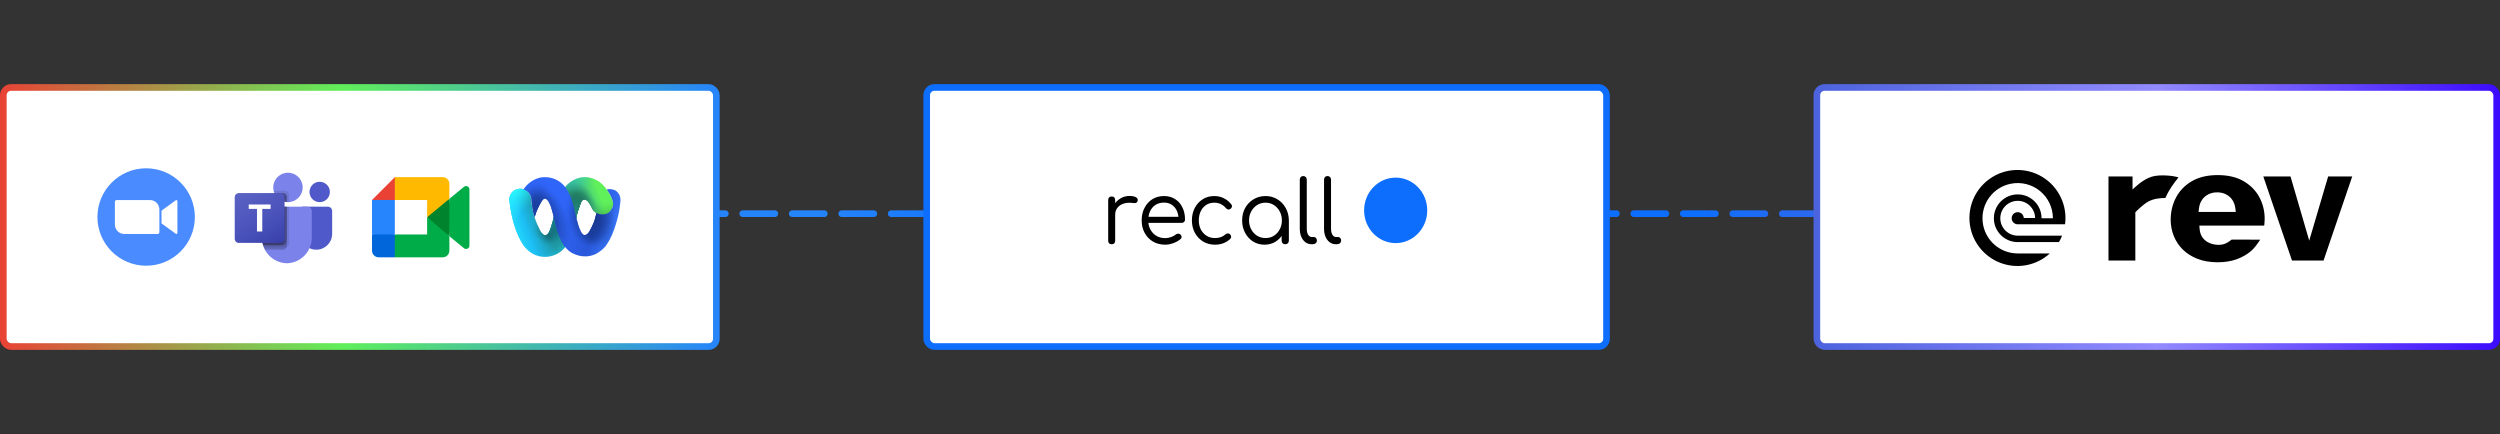 <svg id="elkbIJvSUny1" xmlns="http://www.w3.org/2000/svg" xmlns:xlink="http://www.w3.org/1999/xlink" viewBox="0 0 1129 196" shape-rendering="geometricPrecision" text-rendering="geometricPrecision">
<rect x="0" y="0" width="1129" height="196" fill="#333333" stroke="none"/>
<style><![CDATA[
#elkbIJvSUny2 {animation: elkbIJvSUny2_s_do 3000ms linear infinite normal forwards}@keyframes elkbIJvSUny2_s_do { 0% {stroke-dashoffset: 0} 100% {stroke-dashoffset: 160}}
]]></style>
<defs><linearGradient id="elkbIJvSUny2-stroke" x1="1070.5" y1="98" x2="8" y2="98" spreadMethod="pad" gradientUnits="userSpaceOnUse" gradientTransform="translate(0 0)"><stop id="elkbIJvSUny2-stroke-0" offset="28.646%" stop-color="#2684fa"/><stop id="elkbIJvSUny2-stroke-1" offset="39.062%" stop-color="#0d6efd"/><stop id="elkbIJvSUny2-stroke-2" offset="67.299%" stop-color="#0d6efd"/><stop id="elkbIJvSUny2-stroke-3" offset="77.604%" stop-color="#4c62de"/></linearGradient><linearGradient id="elkbIJvSUny24-fill" x1="109.911" y1="85.737" x2="124.581" y2="111.168" spreadMethod="pad" gradientUnits="userSpaceOnUse" gradientTransform="translate(0 0)"><stop id="elkbIJvSUny24-fill-0" offset="0%" stop-color="#5a62c3"/><stop id="elkbIJvSUny24-fill-1" offset="50%" stop-color="#4d55bd"/><stop id="elkbIJvSUny24-fill-2" offset="100%" stop-color="#3940ab"/></linearGradient><linearGradient id="elkbIJvSUny26-fill" x1="232.206" y1="104.317" x2="271.295" y2="88.517" spreadMethod="pad" gradientUnits="userSpaceOnUse" gradientTransform="translate(0 0)"><stop id="elkbIJvSUny26-fill-0" offset="13%" stop-color="#1cbbf3"/><stop id="elkbIJvSUny26-fill-1" offset="34%" stop-color="#1f99a5"/><stop id="elkbIJvSUny26-fill-2" offset="45%" stop-color="#209ca6"/><stop id="elkbIJvSUny26-fill-3" offset="51%" stop-color="#24a4aa"/><stop id="elkbIJvSUny26-fill-4" offset="57%" stop-color="#2bb3b0"/><stop id="elkbIJvSUny26-fill-5" offset="60%" stop-color="#30bdb4"/><stop id="elkbIJvSUny26-fill-6" offset="79%" stop-color="#38ba90"/><stop id="elkbIJvSUny26-fill-7" offset="100%" stop-color="#60f05a"/></linearGradient><radialGradient id="elkbIJvSUny27-fill" cx="0" cy="0" r="1" spreadMethod="pad" gradientUnits="userSpaceOnUse" gradientTransform="matrix(5.081 18.107 -13.758 3.861 258.125 94.723)"><stop id="elkbIJvSUny27-fill-0" offset="0%" stop-color="#227b60"/><stop id="elkbIJvSUny27-fill-1" offset="14%" stop-color="rgba(34,123,96,0.81)"/><stop id="elkbIJvSUny27-fill-2" offset="58%" stop-color="rgba(34,123,96,0.23)"/><stop id="elkbIJvSUny27-fill-3" offset="78%" stop-color="rgba(34,123,96,0)"/></radialGradient><radialGradient id="elkbIJvSUny28-fill" cx="0" cy="0" r="1" spreadMethod="pad" gradientUnits="userSpaceOnUse" gradientTransform="matrix(-0.251 12.71 -9.66 -0.191 260.557 94.076)"><stop id="elkbIJvSUny28-fill-0" offset="0%" stop-color="#227b60"/><stop id="elkbIJvSUny28-fill-1" offset="25%" stop-color="rgba(34,123,96,0.7)"/><stop id="elkbIJvSUny28-fill-2" offset="71%" stop-color="rgba(34,123,96,0.2)"/><stop id="elkbIJvSUny28-fill-3" offset="92%" stop-color="rgba(34,123,96,0)"/></radialGradient><radialGradient id="elkbIJvSUny29-fill" cx="0" cy="0" r="1" spreadMethod="pad" gradientUnits="userSpaceOnUse" gradientTransform="matrix(0.287 11.848 -8.411 0.204 260.293 93.584)"><stop id="elkbIJvSUny29-fill-0" offset="0%" stop-color="#227b60"/><stop id="elkbIJvSUny29-fill-1" offset="7%" stop-color="rgba(34,123,96,0.9)"/><stop id="elkbIJvSUny29-fill-2" offset="34%" stop-color="rgba(34,123,96,0.51)"/><stop id="elkbIJvSUny29-fill-3" offset="59%" stop-color="rgba(34,123,96,0.23)"/><stop id="elkbIJvSUny29-fill-4" offset="79%" stop-color="rgba(34,123,96,0.06)"/><stop id="elkbIJvSUny29-fill-5" offset="92%" stop-color="rgba(34,123,96,0)"/></radialGradient><radialGradient id="elkbIJvSUny30-fill" cx="0" cy="0" r="1" spreadMethod="pad" gradientUnits="userSpaceOnUse" gradientTransform="matrix(0.237 9.566 -6.796 0.168 261.125 94.007)"><stop id="elkbIJvSUny30-fill-0" offset="0%" stop-color="#227b60"/><stop id="elkbIJvSUny30-fill-1" offset="36%" stop-color="rgba(34,123,96,0.63)"/><stop id="elkbIJvSUny30-fill-2" offset="92%" stop-color="rgba(34,123,96,0)"/></radialGradient><radialGradient id="elkbIJvSUny31-fill" cx="0" cy="0" r="1" spreadMethod="pad" gradientUnits="userSpaceOnUse" gradientTransform="matrix(0.187 7.629 -4.88 0.119 260.175 93.677)"><stop id="elkbIJvSUny31-fill-0" offset="0%" stop-color="#20735a"/><stop id="elkbIJvSUny31-fill-1" offset="15%" stop-color="rgba(32,116,90,0.93)"/><stop id="elkbIJvSUny31-fill-2" offset="38%" stop-color="rgba(33,117,92,0.74)"/><stop id="elkbIJvSUny31-fill-3" offset="67%" stop-color="rgba(33,120,93,0.43)"/><stop id="elkbIJvSUny31-fill-4" offset="100%" stop-color="rgba(34,123,96,0)"/></radialGradient><radialGradient id="elkbIJvSUny32-fill" cx="0" cy="0" r="1" spreadMethod="pad" gradientUnits="userSpaceOnUse" gradientTransform="matrix(11.239 4.959 -3.718 8.425 261.971 95.564)"><stop id="elkbIJvSUny32-fill-0" offset="0%" stop-color="#227a61"/><stop id="elkbIJvSUny32-fill-1" offset="36%" stop-color="rgba(34,122,97,0.56)"/><stop id="elkbIJvSUny32-fill-2" offset="72%" stop-color="rgba(34,122,97,0.16)"/><stop id="elkbIJvSUny32-fill-3" offset="90%" stop-color="rgba(34,122,97,0)"/></radialGradient><radialGradient id="elkbIJvSUny33-fill" cx="0" cy="0" r="1" spreadMethod="pad" gradientUnits="userSpaceOnUse" gradientTransform="matrix(13.37 9.459 -8.65 12.227 258.188 75.318)"><stop id="elkbIJvSUny33-fill-0" offset="0%" stop-color="#3cd9c3"/><stop id="elkbIJvSUny33-fill-1" offset="7%" stop-color="rgba(59,215,193,0.9)"/><stop id="elkbIJvSUny33-fill-2" offset="41%" stop-color="rgba(56,206,185,0.42)"/><stop id="elkbIJvSUny33-fill-3" offset="65%" stop-color="rgba(54,200,180,0.12)"/><stop id="elkbIJvSUny33-fill-4" offset="76%" stop-color="rgba(53,198,178,0)"/></radialGradient><radialGradient id="elkbIJvSUny34-fill" cx="0" cy="0" r="1" spreadMethod="pad" gradientUnits="userSpaceOnUse" gradientTransform="matrix(2375.85 1680.48 -1179.27 1667.25 -26433.1 -36183.7)"><stop id="elkbIJvSUny34-fill-0" offset="0%" stop-color="#3cd9c3"/><stop id="elkbIJvSUny34-fill-1" offset="7%" stop-color="rgba(59,215,193,0.9)"/><stop id="elkbIJvSUny34-fill-2" offset="41%" stop-color="rgba(56,206,185,0.42)"/><stop id="elkbIJvSUny34-fill-3" offset="65%" stop-color="rgba(54,200,180,0.12)"/><stop id="elkbIJvSUny34-fill-4" offset="76%" stop-color="rgba(53,198,178,0)"/></radialGradient><radialGradient id="elkbIJvSUny35-fill" cx="0" cy="0" r="1" spreadMethod="pad" gradientUnits="userSpaceOnUse" gradientTransform="matrix(-2.749 14.181 -17.525 -3.397 264.119 97.875)"><stop id="elkbIJvSUny35-fill-0" offset="0%" stop-color="rgba(35,127,102,0.8)"/><stop id="elkbIJvSUny35-fill-1" offset="6%" stop-color="rgba(44,140,112,0.65)"/><stop id="elkbIJvSUny35-fill-2" offset="21%" stop-color="rgba(61,167,133,0.37)"/><stop id="elkbIJvSUny35-fill-3" offset="35%" stop-color="rgba(74,186,147,0.17)"/><stop id="elkbIJvSUny35-fill-4" offset="47%" stop-color="rgba(81,197,156,0.04)"/><stop id="elkbIJvSUny35-fill-5" offset="56%" stop-color="rgba(84,201,159,0)"/></radialGradient><radialGradient id="elkbIJvSUny36-fill" cx="0" cy="0" r="1" spreadMethod="pad" gradientUnits="userSpaceOnUse" gradientTransform="matrix(11.928 -14.633 15.803 12.881 256.318 98.907)"><stop id="elkbIJvSUny36-fill-0" offset="0%" stop-color="#167c8a"/><stop id="elkbIJvSUny36-fill-1" offset="4%" stop-color="rgba(22,124,138,0.93)"/><stop id="elkbIJvSUny36-fill-2" offset="33%" stop-color="rgba(23,127,141,0.43)"/><stop id="elkbIJvSUny36-fill-3" offset="54%" stop-color="rgba(23,129,143,0.12)"/><stop id="elkbIJvSUny36-fill-4" offset="65%" stop-color="rgba(23,130,144,0)"/></radialGradient><radialGradient id="elkbIJvSUny37-fill" cx="0" cy="0" r="1" spreadMethod="pad" gradientUnits="userSpaceOnUse" gradientTransform="matrix(15.674 -9.667 7.639 12.385 255.609 100.56)"><stop id="elkbIJvSUny37-fill-0" offset="5%" stop-color="#177d87"/><stop id="elkbIJvSUny37-fill-1" offset="11%" stop-color="rgba(23,126,137,0.8)"/><stop id="elkbIJvSUny37-fill-2" offset="21%" stop-color="rgba(23,127,139,0.52)"/><stop id="elkbIJvSUny37-fill-3" offset="32%" stop-color="rgba(23,129,141,0.29)"/><stop id="elkbIJvSUny37-fill-4" offset="42%" stop-color="rgba(23,129,143,0.13)"/><stop id="elkbIJvSUny37-fill-5" offset="51%" stop-color="rgba(23,130,144,0.03)"/><stop id="elkbIJvSUny37-fill-6" offset="60%" stop-color="rgba(23,130,144,0)"/></radialGradient><radialGradient id="elkbIJvSUny38-fill" cx="0" cy="0" r="1" spreadMethod="pad" gradientUnits="userSpaceOnUse" gradientTransform="matrix(-7.134 -8.339 6.564 -5.615 251.767 100.262)"><stop id="elkbIJvSUny38-fill-0" offset="26%" stop-color="#177f8a"/><stop id="elkbIJvSUny38-fill-1" offset="27%" stop-color="rgba(23,127,138,0.98)"/><stop id="elkbIJvSUny38-fill-2" offset="38%" stop-color="rgba(23,128,140,0.68)"/><stop id="elkbIJvSUny38-fill-3" offset="50%" stop-color="rgba(23,129,141,0.43)"/><stop id="elkbIJvSUny38-fill-4" offset="62%" stop-color="rgba(23,129,143,0.24)"/><stop id="elkbIJvSUny38-fill-5" offset="74%" stop-color="rgba(23,130,143,0.11)"/><stop id="elkbIJvSUny38-fill-6" offset="86%" stop-color="rgba(23,130,144,0.03)"/><stop id="elkbIJvSUny38-fill-7" offset="100%" stop-color="rgba(23,130,144,0)"/></radialGradient><radialGradient id="elkbIJvSUny39-fill" cx="0" cy="0" r="1" spreadMethod="pad" gradientUnits="userSpaceOnUse" gradientTransform="matrix(-10.217 -1.235 1.235 -10.217 248.709 103.925)"><stop id="elkbIJvSUny39-fill-0" offset="0%" stop-color="#13656e"/><stop id="elkbIJvSUny39-fill-1" offset="11%" stop-color="rgba(19,100,110,0.73)"/><stop id="elkbIJvSUny39-fill-2" offset="27%" stop-color="rgba(18,100,110,0.41)"/><stop id="elkbIJvSUny39-fill-3" offset="42%" stop-color="rgba(18,99,110,0.18)"/><stop id="elkbIJvSUny39-fill-4" offset="55%" stop-color="rgba(18,99,110,0.05)"/><stop id="elkbIJvSUny39-fill-5" offset="66%" stop-color="rgba(18,99,110,0)"/></radialGradient><radialGradient id="elkbIJvSUny40-fill" cx="0" cy="0" r="1" spreadMethod="pad" gradientUnits="userSpaceOnUse" gradientTransform="matrix(-3.524 -6.272 5.275 -2.963 247.587 105.668)"><stop id="elkbIJvSUny40-fill-0" offset="13%" stop-color="#146a73"/><stop id="elkbIJvSUny40-fill-1" offset="24%" stop-color="rgba(21,111,121,0.79)"/><stop id="elkbIJvSUny40-fill-2" offset="45%" stop-color="rgba(22,119,131,0.45)"/><stop id="elkbIJvSUny40-fill-3" offset="65%" stop-color="rgba(22,125,138,0.2)"/><stop id="elkbIJvSUny40-fill-4" offset="82%" stop-color="rgba(23,129,142,0.05)"/><stop id="elkbIJvSUny40-fill-5" offset="95%" stop-color="rgba(23,130,144,0)"/></radialGradient><radialGradient id="elkbIJvSUny41-fill" cx="0" cy="0" r="1" spreadMethod="pad" gradientUnits="userSpaceOnUse" gradientTransform="matrix(3.789 -5.612 4.447 3.003 245.964 102.33)"><stop id="elkbIJvSUny41-fill-0" offset="0%" stop-color="#198e9c"/><stop id="elkbIJvSUny41-fill-1" offset="10%" stop-color="rgba(25,142,156,0.87)"/><stop id="elkbIJvSUny41-fill-2" offset="41%" stop-color="rgba(25,142,156,0.5)"/><stop id="elkbIJvSUny41-fill-3" offset="67%" stop-color="rgba(25,142,156,0.23)"/><stop id="elkbIJvSUny41-fill-4" offset="88%" stop-color="rgba(25,142,156,0.06)"/><stop id="elkbIJvSUny41-fill-5" offset="100%" stop-color="rgba(25,142,156,0)"/></radialGradient><linearGradient id="elkbIJvSUny42-fill" x1="234.722" y1="79.177" x2="251.969" y2="95.139" spreadMethod="pad" gradientUnits="userSpaceOnUse" gradientTransform="translate(0 0)"><stop id="elkbIJvSUny42-fill-0" offset="13%" stop-color="#2bf9ff"/><stop id="elkbIJvSUny42-fill-1" offset="27%" stop-color="rgba(41,249,255,0.64)"/><stop id="elkbIJvSUny42-fill-2" offset="40%" stop-color="rgba(39,250,255,0.3)"/><stop id="elkbIJvSUny42-fill-3" offset="49%" stop-color="rgba(38,250,255,0.08)"/><stop id="elkbIJvSUny42-fill-4" offset="54%" stop-color="rgba(38,250,255,0)"/></linearGradient><linearGradient id="elkbIJvSUny43-fill" x1="224.956" y1="105.236" x2="245.097" y2="99.529" spreadMethod="pad" gradientUnits="userSpaceOnUse" gradientTransform="translate(0 0)"><stop id="elkbIJvSUny43-fill-0" offset="0%" stop-color="#26faff"/><stop id="elkbIJvSUny43-fill-1" offset="6%" stop-color="rgba(38,250,255,0.88)"/><stop id="elkbIJvSUny43-fill-2" offset="24%" stop-color="rgba(38,250,255,0.51)"/><stop id="elkbIJvSUny43-fill-3" offset="39%" stop-color="rgba(38,250,255,0.23)"/><stop id="elkbIJvSUny43-fill-4" offset="50%" stop-color="rgba(38,250,255,0.06)"/><stop id="elkbIJvSUny43-fill-5" offset="55%" stop-color="rgba(38,250,255,0)"/></linearGradient><linearGradient id="elkbIJvSUny44-fill" x1="230.293" y1="104.551" x2="252.992" y2="96.449" spreadMethod="pad" gradientUnits="userSpaceOnUse" gradientTransform="translate(0 0)"><stop id="elkbIJvSUny44-fill-0" offset="0%" stop-color="#21deff"/><stop id="elkbIJvSUny44-fill-1" offset="4%" stop-color="rgba(33,222,255,0.88)"/><stop id="elkbIJvSUny44-fill-2" offset="17%" stop-color="rgba(33,222,255,0.51)"/><stop id="elkbIJvSUny44-fill-3" offset="27%" stop-color="rgba(33,222,255,0.23)"/><stop id="elkbIJvSUny44-fill-4" offset="34%" stop-color="rgba(33,222,255,0.06)"/><stop id="elkbIJvSUny44-fill-5" offset="38%" stop-color="rgba(33,222,255,0)"/></linearGradient><linearGradient id="elkbIJvSUny45-fill" x1="251.883" y1="92.803" x2="264.581" y2="113.51" spreadMethod="pad" gradientUnits="userSpaceOnUse" gradientTransform="translate(0 0)"><stop id="elkbIJvSUny45-fill-0" offset="62%" stop-color="rgba(33,222,255,0)"/><stop id="elkbIJvSUny45-fill-1" offset="66%" stop-color="rgba(33,222,255,0.06)"/><stop id="elkbIJvSUny45-fill-2" offset="73%" stop-color="rgba(33,222,255,0.23)"/><stop id="elkbIJvSUny45-fill-3" offset="83%" stop-color="rgba(33,222,255,0.51)"/><stop id="elkbIJvSUny45-fill-4" offset="96%" stop-color="rgba(33,222,255,0.88)"/><stop id="elkbIJvSUny45-fill-5" offset="100%" stop-color="#21deff"/></linearGradient><linearGradient id="elkbIJvSUny46-fill" x1="265.975" y1="100.562" x2="263.984" y2="90.816" spreadMethod="pad" gradientUnits="userSpaceOnUse" gradientTransform="translate(0 0)"><stop id="elkbIJvSUny46-fill-0" offset="0%" stop-color="#44b044"/><stop id="elkbIJvSUny46-fill-1" offset="11%" stop-color="rgba(68,176,68,0.8)"/><stop id="elkbIJvSUny46-fill-2" offset="27%" stop-color="rgba(68,176,68,0.52)"/><stop id="elkbIJvSUny46-fill-3" offset="43%" stop-color="rgba(68,176,68,0.29)"/><stop id="elkbIJvSUny46-fill-4" offset="58%" stop-color="rgba(68,176,68,0.13)"/><stop id="elkbIJvSUny46-fill-5" offset="70%" stop-color="rgba(68,176,68,0.03)"/><stop id="elkbIJvSUny46-fill-6" offset="80%" stop-color="rgba(68,176,68,0)"/></linearGradient><linearGradient id="elkbIJvSUny47-fill" x1="238.137" y1="90.418" x2="280.178" y2="104.332" spreadMethod="pad" gradientUnits="userSpaceOnUse" gradientTransform="translate(0 0)"><stop id="elkbIJvSUny47-fill-0" offset="0%" stop-color="#3066fb"/><stop id="elkbIJvSUny47-fill-1" offset="38%" stop-color="#2f64f7"/><stop id="elkbIJvSUny47-fill-2" offset="74%" stop-color="#2857d9"/><stop id="elkbIJvSUny47-fill-3" offset="100%" stop-color="#3c7eff"/></linearGradient><radialGradient id="elkbIJvSUny48-fill" cx="0" cy="0" r="1" spreadMethod="pad" gradientUnits="userSpaceOnUse" gradientTransform="matrix(-3.416 22.369 -14.762 -2.254 267.234 95.704)"><stop id="elkbIJvSUny48-fill-0" offset="0%" stop-color="#1a3d9c"/><stop id="elkbIJvSUny48-fill-1" offset="40%" stop-color="rgba(26,61,156,0.42)"/><stop id="elkbIJvSUny48-fill-2" offset="70%" stop-color="rgba(26,61,156,0)"/></radialGradient><radialGradient id="elkbIJvSUny49-fill" cx="0" cy="0" r="1" spreadMethod="pad" gradientUnits="userSpaceOnUse" gradientTransform="matrix(-420.577 2751.69 -1483.69 -226.772 13903.4 -35238.7)"><stop id="elkbIJvSUny49-fill-0" offset="0%" stop-color="#1a3d9c"/><stop id="elkbIJvSUny49-fill-1" offset="40%" stop-color="rgba(26,61,156,0.42)"/><stop id="elkbIJvSUny49-fill-2" offset="70%" stop-color="rgba(26,61,156,0)"/></radialGradient><radialGradient id="elkbIJvSUny50-fill" cx="0" cy="0" r="1" spreadMethod="pad" gradientUnits="userSpaceOnUse" gradientTransform="matrix(-496.628 3277.76 -1354.13 -205.169 12234.1 -35772.8)"><stop id="elkbIJvSUny50-fill-0" offset="0%" stop-color="#1a3d9c"/><stop id="elkbIJvSUny50-fill-1" offset="40%" stop-color="rgba(26,61,156,0.42)"/><stop id="elkbIJvSUny50-fill-2" offset="70%" stop-color="rgba(26,61,156,0)"/></radialGradient><radialGradient id="elkbIJvSUny51-fill" cx="0" cy="0" r="1" spreadMethod="pad" gradientUnits="userSpaceOnUse" gradientTransform="matrix(2.383 19.635 -13.7 1.662 264.67 96.509)"><stop id="elkbIJvSUny51-fill-0" offset="0%" stop-color="#1a3d9c"/><stop id="elkbIJvSUny51-fill-1" offset="16%" stop-color="rgba(26,61,156,0.69)"/><stop id="elkbIJvSUny51-fill-2" offset="33%" stop-color="rgba(26,61,156,0.4)"/><stop id="elkbIJvSUny51-fill-3" offset="49%" stop-color="rgba(26,61,156,0.18)"/><stop id="elkbIJvSUny51-fill-4" offset="61%" stop-color="rgba(26,61,156,0.05)"/><stop id="elkbIJvSUny51-fill-5" offset="70%" stop-color="rgba(26,61,156,0)"/></radialGradient><radialGradient id="elkbIJvSUny52-fill" cx="0" cy="0" r="1" spreadMethod="pad" gradientUnits="userSpaceOnUse" gradientTransform="matrix(5.038 18.329 -12.465 3.426 268.59 99.049)"><stop id="elkbIJvSUny52-fill-0" offset="0%" stop-color="#18388f"/><stop id="elkbIJvSUny52-fill-1" offset="37%" stop-color="rgba(25,59,150,0.45)"/><stop id="elkbIJvSUny52-fill-2" offset="70%" stop-color="rgba(26,61,156,0)"/></radialGradient><radialGradient id="elkbIJvSUny53-fill" cx="0" cy="0" r="1" spreadMethod="pad" gradientUnits="userSpaceOnUse" gradientTransform="matrix(2.34 8.519 -8.096 2.223 266.662 104.247)"><stop id="elkbIJvSUny53-fill-0" offset="0%" stop-color="#18388f"/><stop id="elkbIJvSUny53-fill-1" offset="9%" stop-color="rgba(24,57,146,0.78)"/><stop id="elkbIJvSUny53-fill-2" offset="22%" stop-color="rgba(25,59,150,0.5)"/><stop id="elkbIJvSUny53-fill-3" offset="35%" stop-color="rgba(25,60,152,0.28)"/><stop id="elkbIJvSUny53-fill-4" offset="47%" stop-color="rgba(26,60,154,0.13)"/><stop id="elkbIJvSUny53-fill-5" offset="59%" stop-color="rgba(26,61,156,0.03)"/><stop id="elkbIJvSUny53-fill-6" offset="70%" stop-color="rgba(26,61,156,0)"/></radialGradient><radialGradient id="elkbIJvSUny54-fill" cx="0" cy="0" r="1" spreadMethod="pad" gradientUnits="userSpaceOnUse" gradientTransform="matrix(2.34 8.519 -8.096 2.223 266.876 105.68)"><stop id="elkbIJvSUny54-fill-0" offset="0%" stop-color="rgba(26,61,156,0.8)"/><stop id="elkbIJvSUny54-fill-1" offset="1%" stop-color="rgba(26,61,156,0.78)"/><stop id="elkbIJvSUny54-fill-2" offset="24%" stop-color="rgba(26,61,156,0.45)"/><stop id="elkbIJvSUny54-fill-3" offset="44%" stop-color="rgba(26,61,156,0.2)"/><stop id="elkbIJvSUny54-fill-4" offset="60%" stop-color="rgba(26,61,156,0.05)"/><stop id="elkbIJvSUny54-fill-5" offset="70%" stop-color="rgba(26,61,156,0)"/></radialGradient><radialGradient id="elkbIJvSUny55-fill" cx="0" cy="0" r="1" spreadMethod="pad" gradientUnits="userSpaceOnUse" gradientTransform="matrix(8.232 19.42 -12.889 5.463 245.834 100.179)"><stop id="elkbIJvSUny55-fill-0" offset="0%" stop-color="#1a3d9c"/><stop id="elkbIJvSUny55-fill-1" offset="40%" stop-color="rgba(26,61,156,0.56)"/><stop id="elkbIJvSUny55-fill-2" offset="48%" stop-color="rgba(26,61,156,0.43)"/><stop id="elkbIJvSUny55-fill-3" offset="69%" stop-color="rgba(26,61,156,0.12)"/><stop id="elkbIJvSUny55-fill-4" offset="79%" stop-color="rgba(26,61,156,0)"/></radialGradient><radialGradient id="elkbIJvSUny56-fill" cx="0" cy="0" r="1" spreadMethod="pad" gradientUnits="userSpaceOnUse" gradientTransform="matrix(3.761 15.186 -10.026 2.483 243.347 94.908)"><stop id="elkbIJvSUny56-fill-0" offset="0%" stop-color="#1a3d9c"/><stop id="elkbIJvSUny56-fill-1" offset="6%" stop-color="rgba(26,61,156,0.88)"/><stop id="elkbIJvSUny56-fill-2" offset="21%" stop-color="rgba(26,61,156,0.61)"/><stop id="elkbIJvSUny56-fill-3" offset="36%" stop-color="rgba(26,61,156,0.39)"/><stop id="elkbIJvSUny56-fill-4" offset="51%" stop-color="rgba(26,61,156,0.22)"/><stop id="elkbIJvSUny56-fill-5" offset="67%" stop-color="rgba(26,61,156,0.1)"/><stop id="elkbIJvSUny56-fill-6" offset="83%" stop-color="rgba(26,61,156,0.02)"/><stop id="elkbIJvSUny56-fill-7" offset="100%" stop-color="rgba(26,61,156,0)"/></radialGradient><radialGradient id="elkbIJvSUny57-fill" cx="0" cy="0" r="1" spreadMethod="pad" gradientUnits="userSpaceOnUse" gradientTransform="matrix(3.761 15.186 -10.026 2.483 243.347 94.908)"><stop id="elkbIJvSUny57-fill-0" offset="0%" stop-color="#1b3e9e"/><stop id="elkbIJvSUny57-fill-1" offset="6%" stop-color="rgba(27,62,158,0.87)"/><stop id="elkbIJvSUny57-fill-2" offset="21%" stop-color="rgba(27,62,157,0.61)"/><stop id="elkbIJvSUny57-fill-3" offset="36%" stop-color="rgba(26,61,157,0.39)"/><stop id="elkbIJvSUny57-fill-4" offset="52%" stop-color="rgba(26,61,156,0.22)"/><stop id="elkbIJvSUny57-fill-5" offset="67%" stop-color="rgba(26,61,156,0.1)"/><stop id="elkbIJvSUny57-fill-6" offset="83%" stop-color="rgba(26,61,156,0.02)"/><stop id="elkbIJvSUny57-fill-7" offset="100%" stop-color="rgba(26,61,156,0)"/></radialGradient><radialGradient id="elkbIJvSUny58-fill" cx="0" cy="0" r="1" spreadMethod="pad" gradientUnits="userSpaceOnUse" gradientTransform="matrix(2.878 11.619 -7.67 1.9 244.344 94.417)"><stop id="elkbIJvSUny58-fill-0" offset="0%" stop-color="#183991"/><stop id="elkbIJvSUny58-fill-1" offset="3%" stop-color="rgba(24,57,146,0.95)"/><stop id="elkbIJvSUny58-fill-2" offset="18%" stop-color="rgba(25,58,149,0.66)"/><stop id="elkbIJvSUny58-fill-3" offset="34%" stop-color="rgba(25,59,151,0.42)"/><stop id="elkbIJvSUny58-fill-4" offset="50%" stop-color="rgba(26,60,153,0.24)"/><stop id="elkbIJvSUny58-fill-5" offset="66%" stop-color="rgba(26,61,155,0.1)"/><stop id="elkbIJvSUny58-fill-6" offset="82%" stop-color="rgba(26,61,156,0.03)"/><stop id="elkbIJvSUny58-fill-7" offset="100%" stop-color="rgba(26,61,156,0)"/></radialGradient><radialGradient id="elkbIJvSUny59-fill" cx="0" cy="0" r="1" spreadMethod="pad" gradientUnits="userSpaceOnUse" gradientTransform="matrix(0.474 9.444 -8.318 0.417 247.005 95.165)"><stop id="elkbIJvSUny59-fill-0" offset="4%" stop-color="rgba(36,83,214,0.6)"/><stop id="elkbIJvSUny59-fill-1" offset="20%" stop-color="rgba(36,83,214,0.49)"/><stop id="elkbIJvSUny59-fill-2" offset="52%" stop-color="rgba(36,83,214,0.2)"/><stop id="elkbIJvSUny59-fill-3" offset="73%" stop-color="rgba(36,83,214,0)"/></radialGradient><linearGradient id="elkbIJvSUny60-fill" x1="265.467" y1="73.308" x2="254.842" y2="99.549" spreadMethod="pad" gradientUnits="userSpaceOnUse" gradientTransform="translate(0 0)"><stop id="elkbIJvSUny60-fill-0" offset="0%" stop-color="#3774ff"/><stop id="elkbIJvSUny60-fill-1" offset="5%" stop-color="rgba(55,116,255,0.91)"/><stop id="elkbIJvSUny60-fill-2" offset="16%" stop-color="rgba(55,116,255,0.66)"/><stop id="elkbIJvSUny60-fill-3" offset="32%" stop-color="rgba(55,116,255,0.28)"/><stop id="elkbIJvSUny60-fill-4" offset="43%" stop-color="rgba(55,116,255,0)"/></linearGradient><linearGradient id="elkbIJvSUny61-stroke" x1="323.5" y1="58.5" x2="-1.5" y2="58.5" spreadMethod="pad" gradientUnits="userSpaceOnUse" gradientTransform="translate(0 0)"><stop id="elkbIJvSUny61-stroke-0" offset="0%" stop-color="#2684fc"/><stop id="elkbIJvSUny61-stroke-1" offset="52.604%" stop-color="#60ef5a"/><stop id="elkbIJvSUny61-stroke-2" offset="100%" stop-color="#e94235"/></linearGradient><linearGradient id="elkbIJvSUny67-stroke" x1="-1.5" y1="58.5" x2="308.5" y2="58.5" spreadMethod="pad" gradientUnits="userSpaceOnUse" gradientTransform="translate(0 0)"><stop id="elkbIJvSUny67-stroke-0" offset="0%" stop-color="#4c63de"/><stop id="elkbIJvSUny67-stroke-1" offset="50%" stop-color="#928afe"/><stop id="elkbIJvSUny67-stroke-2" offset="100%" stop-color="#3c0bff"/></linearGradient></defs><line id="elkbIJvSUny2" x1="2" y1="96.5" x2="1126" y2="96.5" transform="matrix(-.972 0 0 1 1112.003 0)" fill="none" stroke="url(#elkbIJvSUny2-stroke)" stroke-width="3" stroke-linecap="round" stroke-dasharray="15,8"/><rect width="322" height="117" rx="3.5" ry="3.5" transform="translate(1.5 39.5)" fill="#fff"/><path d="M66,120c12.15,0,22-9.85,22-22s-9.85-22-22-22C53.85,76,44,85.85,44,98s9.85,22,22,22Z" fill="#4a8cff"/><path d="M51.884,91.112v10.339c.006,1.121.456,2.194,1.252,2.984.797.789,1.874,1.23,2.995,1.226h15.071c.203.001.4-.079.544-.222.145-.144.227-.338.228-.542v-10.339c-.005-1.121-.456-2.195-1.252-2.984-.797-.789-1.874-1.23-2.995-1.226h-15.066c-.101-.001-.202.018-.296.056-.094.038-.179.094-.252.165-.072.071-.13.155-.17.249-.039.093-.06.193-.061.295Zm21.05,4.033l6.221-4.545c.54-.448.96-.335.96.475v13.859c0,.922-.513.81-.96.474l-6.221-4.535v-5.728Z" fill="#fff"/><path d="M192.889,98.101l4.288,4.902l5.768,3.686l1.005-8.558-1.005-8.367-5.878,3.238-4.178,5.099Z" fill="#00832d"/><path d="M168,105.894v7.291c0,1.666,1.35,3.017,3.017,3.017h7.29l1.509-5.511-1.509-4.797-5.002-1.508L168,105.894Z" fill="#0066da"/><path d="M178.307,80L168,90.307l5.305,1.508l5.002-1.508l1.484-4.731L178.307,80Z" fill="#e94235"/><path d="M178.307,90.307h-10.307v15.587h10.307v-15.587Z" fill="#2684fc"/><path d="M209.532,84.364l-6.587,5.4v16.924l6.617,5.426c.991.774,2.438.068,2.438-1.192v-25.392c0-1.275-1.48-1.974-2.468-1.167ZM192.889,98.1v7.794h-14.581v10.307h21.62c1.667,0,3.017-1.35,3.017-3.016v-6.497l-10.056-8.588Z" fill="#00ac47"/><path d="M199.928,80h-21.62v10.307h14.581v7.794l10.056-8.332v-6.753c0-1.667-1.35-3.016-3.017-3.016Z" fill="#ffba00"/><path d="M136.69,93.336h11.365c1.074,0,1.945.869,1.945,1.942v10.343c0,3.943-3.199,7.139-7.146,7.139h-.033c-3.947.001-7.147-3.195-7.147-7.138c0,0,0,0,0-.001v-11.27c0-.561.455-1.016,1.016-1.016Z" fill="#5059c9"/><path d="M144.372,91.291c2.544,0,4.605-2.06,4.605-4.601s-2.061-4.601-4.605-4.601c-2.543,0-4.604,2.06-4.604,4.601s2.061,4.601,4.604,4.601Z" fill="#5059c9"/><path d="M130.047,91.291c3.673,0,6.651-2.976,6.651-6.646c0-3.67-2.978-6.645-6.651-6.645-3.674,0-6.651,2.976-6.651,6.645c0,3.67,2.977,6.646,6.651,6.646Z" fill="#7b83eb"/><path d="M138.916,93.336h-18.761c-1.061.026-1.9.906-1.875,1.966v11.796c-.148,6.361,4.889,11.64,11.255,11.796c6.367-.156,11.405-5.435,11.256-11.796v-11.796c.025-1.06-.814-1.94-1.875-1.966Z" fill="#7b83eb"/><path d="M130.558,93.336v16.531c-.005.758-.465,1.439-1.166,1.727-.224.095-.464.144-.707.144h-9.506c-.133-.338-.255-.675-.358-1.022-.358-1.174-.541-2.393-.542-3.62v-11.797c-.025-1.058.813-1.937,1.872-1.963h10.407Z" opacity="0.1"/><path d="M129.535,93.336v17.553c0,.243-.049.482-.143.705-.289.701-.971,1.161-1.73,1.166h-8.002c-.174-.337-.337-.675-.481-1.022-.143-.348-.255-.675-.358-1.022-.358-1.174-.541-2.393-.542-3.62v-11.797c-.025-1.058.813-1.937,1.872-1.963h9.384Z" opacity="0.2"/><path d="M129.535,93.336v15.509c-.008,1.029-.842,1.862-1.873,1.871h-8.841c-.358-1.174-.541-2.393-.542-3.62v-11.797c-.025-1.058.813-1.937,1.872-1.963h9.384Z" opacity="0.2"/><path d="M128.511,93.336v15.509c-.007,1.029-.841,1.862-1.872,1.871h-7.818c-.358-1.174-.541-2.393-.542-3.62v-11.797c-.025-1.058.813-1.937,1.872-1.963h8.36Z" opacity="0.2"/><path d="M130.558,88.05v3.22c-.174.01-.338.021-.511.021-.175,0-.338-.011-.513-.021-.345-.023-.687-.077-1.023-.164-2.072-.49-3.784-1.942-4.605-3.905-.14-.33-.25-.672-.327-1.022h5.106c1.033.004,1.869.839,1.873,1.871Z" opacity="0.1"/><path d="M129.534,89.072v2.198c-.345-.023-.687-.078-1.023-.164-2.072-.49-3.784-1.942-4.605-3.905h3.756c1.033.004,1.869.84,1.872,1.871Z" opacity="0.2"/><path d="M129.534,89.072v2.198c-.345-.023-.687-.078-1.023-.164-2.072-.49-3.784-1.942-4.605-3.905h3.756c1.033.004,1.869.84,1.872,1.871Z" opacity="0.2"/><path d="M128.511,89.072v2.034c-2.072-.49-3.784-1.942-4.605-3.905h2.732c1.033.004,1.869.84,1.873,1.871Z" opacity="0.2"/><path d="M107.876,87.201h18.76c1.036,0,1.876.839,1.876,1.874v18.744c0,1.035-.84,1.874-1.876,1.874h-18.76c-1.036,0-1.876-.839-1.876-1.874v-18.744c0-1.035.84-1.874,1.876-1.874Z" fill="url(#elkbIJvSUny24-fill)"/><path d="M122.192,94.335h-3.751v10.203h-2.389v-10.203h-3.733v-1.98h9.873v1.98Z" fill="#fff"/><path d="M241.459,98.173c.58,1.968,1.39,3.82,2.315,5.672.348.81.927,1.504,1.621,2.083l.463.232c1.158.232,1.736-.695,2.199-1.505.579-1.389,1.042-2.778,1.39-4.167.115-.232.115-.463.231-.81.116-.463.231-1.042.347-1.505l5.093-13.543c1.042-1.389,2.431-2.546,4.052-3.357C260.675,80.463,262.411,80,264.147,80c2.546,0,4.977.926,6.945,2.43c3.357,2.547,5.325,7.524,5.325,7.524.231.695.462,1.389.462,2.083s-.115,1.273-.347,1.968c-.347.579-.694,1.157-1.041,1.62-.464.463-1.042.81-1.621,1.042s-1.273.348-1.968.348c-.694,0-1.389-.116-2.083-.463-.695-.347-1.273-.81-1.736-1.273c0,0,0-.116-.117-.116-.347-.463-.578-.926-.81-1.389-.231-.579-.578-1.158-.925-1.736-.232-.232-.348-.579-.58-.81-.115-.232-.347-.579-.694-.695-.463-.347-1.042-.463-1.504-.232l-.117-.116c-.578.463-.925,1.042-1.157,1.736-.694,1.736-1.273,3.472-1.736,5.325l-.232,1.042-2.083,6.829-2.894,6.482c-1.042,1.389-2.431,2.431-4.052,3.241-1.504.694-3.24,1.157-4.977,1.157-7.176.117-10.533-6.366-10.533-6.366-4.051-6.713-5.209-15.511-5.556-18.404-.116-.347-.116-.695-.116-1.042c0-.926.232-1.736.695-2.546s1.041-1.389,1.852-1.852c.81-.348,1.736-.579,2.662-.579c1.505.116,2.894.811,3.82,2.084.579,1.042.926,2.083.926,3.24.231,2.663.81,5.209,1.504,7.64Z" fill="url(#elkbIJvSUny26-fill)"/><path d="M241.459,98.173c.58,1.968,1.39,3.82,2.315,5.672.348.81.927,1.504,1.621,2.083l.463.232c1.158.232,1.736-.695,2.199-1.505.579-1.389,1.042-2.778,1.39-4.167.115-.232.115-.463.231-.81.116-.463.231-1.042.347-1.505l5.093-13.543c1.042-1.389,2.431-2.546,4.052-3.357C260.675,80.463,262.411,80,264.147,80c2.546,0,4.977.926,6.945,2.43c3.357,2.547,5.325,7.524,5.325,7.524.231.695.462,1.389.462,2.083s-.115,1.273-.347,1.968c-.347.579-.694,1.157-1.041,1.62-.464.463-1.042.81-1.621,1.042s-1.273.348-1.968.348c-.694,0-1.389-.116-2.083-.463-.695-.347-1.273-.81-1.736-1.273c0,0,0-.116-.117-.116-.347-.463-.578-.926-.81-1.389-.231-.579-.578-1.158-.925-1.736-.232-.232-.348-.579-.58-.81-.115-.232-.347-.579-.694-.695-.463-.347-1.042-.463-1.504-.232l-.117-.116c-.578.463-.925,1.042-1.157,1.736-.694,1.736-1.273,3.472-1.736,5.325l-.232,1.042-2.083,6.829-2.894,6.482c-1.042,1.389-2.431,2.431-4.052,3.241-1.504.694-3.24,1.157-4.977,1.157-7.176.117-10.533-6.366-10.533-6.366-4.051-6.713-5.209-15.511-5.556-18.404-.116-.347-.116-.695-.116-1.042c0-.926.232-1.736.695-2.546s1.041-1.389,1.852-1.852c.81-.348,1.736-.579,2.662-.579c1.505.116,2.894.811,3.82,2.084.579,1.042.926,2.083.926,3.24.231,2.663.81,5.209,1.504,7.64Z" fill="url(#elkbIJvSUny27-fill)"/><path d="M241.459,98.173c.58,1.968,1.39,3.82,2.315,5.672.348.81.927,1.504,1.621,2.083l.463.232c1.158.232,1.736-.695,2.199-1.505.579-1.389,1.042-2.778,1.39-4.167.115-.232.115-.463.231-.81.116-.463.231-1.042.347-1.505l5.093-13.543c1.042-1.389,2.431-2.546,4.052-3.357C260.675,80.463,262.411,80,264.147,80c2.546,0,4.977.926,6.945,2.43c3.357,2.547,5.325,7.524,5.325,7.524.231.695.462,1.389.462,2.083s-.115,1.273-.347,1.968c-.347.579-.694,1.157-1.041,1.62-.464.463-1.042.81-1.621,1.042s-1.273.348-1.968.348c-.694,0-1.389-.116-2.083-.463-.695-.347-1.273-.81-1.736-1.273c0,0,0-.116-.117-.116-.347-.463-.578-.926-.81-1.389-.231-.579-.578-1.158-.925-1.736-.232-.232-.348-.579-.58-.81-.115-.232-.347-.579-.694-.695-.463-.347-1.042-.463-1.504-.232l-.117-.116c-.578.463-.925,1.042-1.157,1.736-.694,1.736-1.273,3.472-1.736,5.325l-.232,1.042-2.083,6.829-2.894,6.482c-1.042,1.389-2.431,2.431-4.052,3.241-1.504.694-3.24,1.157-4.977,1.157-7.176.117-10.533-6.366-10.533-6.366-4.051-6.713-5.209-15.511-5.556-18.404-.116-.347-.116-.695-.116-1.042c0-.926.232-1.736.695-2.546s1.041-1.389,1.852-1.852c.81-.348,1.736-.579,2.662-.579c1.505.116,2.894.811,3.82,2.084.579,1.042.926,2.083.926,3.24.231,2.663.81,5.209,1.504,7.64Z" fill="url(#elkbIJvSUny28-fill)"/><path d="M241.459,98.173c.58,1.968,1.39,3.82,2.315,5.672.348.81.927,1.504,1.621,2.083l.463.232c1.158.232,1.736-.695,2.199-1.505.579-1.389,1.042-2.778,1.39-4.167.115-.232.115-.463.231-.81.116-.463.231-1.042.347-1.505l5.093-13.543c1.042-1.389,2.431-2.546,4.052-3.357C260.675,80.463,262.411,80,264.147,80c2.546,0,4.977.926,6.945,2.43c3.357,2.547,5.325,7.524,5.325,7.524.231.695.462,1.389.462,2.083s-.115,1.273-.347,1.968c-.347.579-.694,1.157-1.041,1.62-.464.463-1.042.81-1.621,1.042s-1.273.348-1.968.348c-.694,0-1.389-.116-2.083-.463-.695-.347-1.273-.81-1.736-1.273c0,0,0-.116-.117-.116-.347-.463-.578-.926-.81-1.389-.231-.579-.578-1.158-.925-1.736-.232-.232-.348-.579-.58-.81-.115-.232-.347-.579-.694-.695-.463-.347-1.042-.463-1.504-.232l-.117-.116c-.578.463-.925,1.042-1.157,1.736-.694,1.736-1.273,3.472-1.736,5.325l-.232,1.042-2.083,6.829-2.894,6.482c-1.042,1.389-2.431,2.431-4.052,3.241-1.504.694-3.24,1.157-4.977,1.157-7.176.117-10.533-6.366-10.533-6.366-4.051-6.713-5.209-15.511-5.556-18.404-.116-.347-.116-.695-.116-1.042c0-.926.232-1.736.695-2.546s1.041-1.389,1.852-1.852c.81-.348,1.736-.579,2.662-.579c1.505.116,2.894.811,3.82,2.084.579,1.042.926,2.083.926,3.24.231,2.663.81,5.209,1.504,7.64Z" fill="url(#elkbIJvSUny29-fill)"/><path d="M241.459,98.173c.58,1.968,1.39,3.82,2.315,5.672.348.81.927,1.504,1.621,2.083l.463.232c1.158.232,1.736-.695,2.199-1.505.579-1.389,1.042-2.778,1.39-4.167.115-.232.115-.463.231-.81.116-.463.231-1.042.347-1.505l5.093-13.543c1.042-1.389,2.431-2.546,4.052-3.357C260.675,80.463,262.411,80,264.147,80c2.546,0,4.977.926,6.945,2.43c3.357,2.547,5.325,7.524,5.325,7.524.231.695.462,1.389.462,2.083s-.115,1.273-.347,1.968c-.347.579-.694,1.157-1.041,1.62-.464.463-1.042.81-1.621,1.042s-1.273.348-1.968.348c-.694,0-1.389-.116-2.083-.463-.695-.347-1.273-.81-1.736-1.273c0,0,0-.116-.117-.116-.347-.463-.578-.926-.81-1.389-.231-.579-.578-1.158-.925-1.736-.232-.232-.348-.579-.58-.81-.115-.232-.347-.579-.694-.695-.463-.347-1.042-.463-1.504-.232l-.117-.116c-.578.463-.925,1.042-1.157,1.736-.694,1.736-1.273,3.472-1.736,5.325l-.232,1.042-2.083,6.829-2.894,6.482c-1.042,1.389-2.431,2.431-4.052,3.241-1.504.694-3.24,1.157-4.977,1.157-7.176.117-10.533-6.366-10.533-6.366-4.051-6.713-5.209-15.511-5.556-18.404-.116-.347-.116-.695-.116-1.042c0-.926.232-1.736.695-2.546s1.041-1.389,1.852-1.852c.81-.348,1.736-.579,2.662-.579c1.505.116,2.894.811,3.82,2.084.579,1.042.926,2.083.926,3.24.231,2.663.81,5.209,1.504,7.64Z" fill="url(#elkbIJvSUny30-fill)"/><path d="M241.459,98.173c.58,1.968,1.39,3.82,2.315,5.672.348.81.927,1.504,1.621,2.083l.463.232c1.158.232,1.736-.695,2.199-1.505.579-1.389,1.042-2.778,1.39-4.167.115-.232.115-.463.231-.81.116-.463.231-1.042.347-1.505l5.093-13.543c1.042-1.389,2.431-2.546,4.052-3.357C260.675,80.463,262.411,80,264.147,80c2.546,0,4.977.926,6.945,2.43c3.357,2.547,5.325,7.524,5.325,7.524.231.695.462,1.389.462,2.083s-.115,1.273-.347,1.968c-.347.579-.694,1.157-1.041,1.62-.464.463-1.042.81-1.621,1.042s-1.273.348-1.968.348c-.694,0-1.389-.116-2.083-.463-.695-.347-1.273-.81-1.736-1.273c0,0,0-.116-.117-.116-.347-.463-.578-.926-.81-1.389-.231-.579-.578-1.158-.925-1.736-.232-.232-.348-.579-.58-.81-.115-.232-.347-.579-.694-.695-.463-.347-1.042-.463-1.504-.232l-.117-.116c-.578.463-.925,1.042-1.157,1.736-.694,1.736-1.273,3.472-1.736,5.325l-.232,1.042-2.083,6.829-2.894,6.482c-1.042,1.389-2.431,2.431-4.052,3.241-1.504.694-3.24,1.157-4.977,1.157-7.176.117-10.533-6.366-10.533-6.366-4.051-6.713-5.209-15.511-5.556-18.404-.116-.347-.116-.695-.116-1.042c0-.926.232-1.736.695-2.546s1.041-1.389,1.852-1.852c.81-.348,1.736-.579,2.662-.579c1.505.116,2.894.811,3.82,2.084.579,1.042.926,2.083.926,3.24.231,2.663.81,5.209,1.504,7.64Z" fill="url(#elkbIJvSUny31-fill)"/><path d="M241.459,98.173c.58,1.968,1.39,3.82,2.315,5.672.348.81.927,1.504,1.621,2.083l.463.232c1.158.232,1.736-.695,2.199-1.505.579-1.389,1.042-2.778,1.39-4.167.115-.232.115-.463.231-.81.116-.463.231-1.042.347-1.505l5.093-13.543c1.042-1.389,2.431-2.546,4.052-3.357C260.675,80.463,262.411,80,264.147,80c2.546,0,4.977.926,6.945,2.43c3.357,2.547,5.325,7.524,5.325,7.524.231.695.462,1.389.462,2.083s-.115,1.273-.347,1.968c-.347.579-.694,1.157-1.041,1.62-.464.463-1.042.81-1.621,1.042s-1.273.348-1.968.348c-.694,0-1.389-.116-2.083-.463-.695-.347-1.273-.81-1.736-1.273c0,0,0-.116-.117-.116-.347-.463-.578-.926-.81-1.389-.231-.579-.578-1.158-.925-1.736-.232-.232-.348-.579-.58-.81-.115-.232-.347-.579-.694-.695-.463-.347-1.042-.463-1.504-.232l-.117-.116c-.578.463-.925,1.042-1.157,1.736-.694,1.736-1.273,3.472-1.736,5.325l-.232,1.042-2.083,6.829-2.894,6.482c-1.042,1.389-2.431,2.431-4.052,3.241-1.504.694-3.24,1.157-4.977,1.157-7.176.117-10.533-6.366-10.533-6.366-4.051-6.713-5.209-15.511-5.556-18.404-.116-.347-.116-.695-.116-1.042c0-.926.232-1.736.695-2.546s1.041-1.389,1.852-1.852c.81-.348,1.736-.579,2.662-.579c1.505.116,2.894.811,3.82,2.084.579,1.042.926,2.083.926,3.24.231,2.663.81,5.209,1.504,7.64Z" fill="url(#elkbIJvSUny32-fill)"/><path d="M241.459,98.173c.58,1.968,1.39,3.82,2.315,5.672.348.81.927,1.504,1.621,2.083l.463.232c1.158.232,1.736-.695,2.199-1.505.579-1.389,1.042-2.778,1.39-4.167.115-.232.115-.463.231-.81.116-.463.231-1.042.347-1.505l5.093-13.543c1.042-1.389,2.431-2.546,4.052-3.357C260.675,80.463,262.411,80,264.147,80c2.546,0,4.977.926,6.945,2.43c3.357,2.547,5.325,7.524,5.325,7.524.231.695.462,1.389.462,2.083s-.115,1.273-.347,1.968c-.347.579-.694,1.157-1.041,1.62-.464.463-1.042.81-1.621,1.042s-1.273.348-1.968.348c-.694,0-1.389-.116-2.083-.463-.695-.347-1.273-.81-1.736-1.273c0,0,0-.116-.117-.116-.347-.463-.578-.926-.81-1.389-.231-.579-.578-1.158-.925-1.736-.232-.232-.348-.579-.58-.81-.115-.232-.347-.579-.694-.695-.463-.347-1.042-.463-1.504-.232l-.117-.116c-.578.463-.925,1.042-1.157,1.736-.694,1.736-1.273,3.472-1.736,5.325l-.232,1.042-2.083,6.829-2.894,6.482c-1.042,1.389-2.431,2.431-4.052,3.241-1.504.694-3.24,1.157-4.977,1.157-7.176.117-10.533-6.366-10.533-6.366-4.051-6.713-5.209-15.511-5.556-18.404-.116-.347-.116-.695-.116-1.042c0-.926.232-1.736.695-2.546s1.041-1.389,1.852-1.852c.81-.348,1.736-.579,2.662-.579c1.505.116,2.894.811,3.82,2.084.579,1.042.926,2.083.926,3.24.231,2.663.81,5.209,1.504,7.64Z" fill="url(#elkbIJvSUny33-fill)"/><path d="M241.459,98.173c.58,1.968,1.39,3.82,2.315,5.672.348.81.927,1.504,1.621,2.083l.463.232c1.158.232,1.736-.695,2.199-1.505.579-1.389,1.042-2.778,1.39-4.167.115-.232.115-.463.231-.81.116-.463.231-1.042.347-1.505l5.093-13.543c1.042-1.389,2.431-2.546,4.052-3.357C260.675,80.463,262.411,80,264.147,80c2.546,0,4.977.926,6.945,2.43c3.357,2.547,5.325,7.524,5.325,7.524.231.695.462,1.389.462,2.083s-.115,1.273-.347,1.968c-.347.579-.694,1.157-1.041,1.62-.464.463-1.042.81-1.621,1.042s-1.273.348-1.968.348c-.694,0-1.389-.116-2.083-.463-.695-.347-1.273-.81-1.736-1.273c0,0,0-.116-.117-.116-.347-.463-.578-.926-.81-1.389-.231-.579-.578-1.158-.925-1.736-.232-.232-.348-.579-.58-.81-.115-.232-.347-.579-.694-.695-.463-.347-1.042-.463-1.504-.232l-.117-.116c-.578.463-.925,1.042-1.157,1.736-.694,1.736-1.273,3.472-1.736,5.325l-.232,1.042-2.083,6.829-2.894,6.482c-1.042,1.389-2.431,2.431-4.052,3.241-1.504.694-3.24,1.157-4.977,1.157-7.176.117-10.533-6.366-10.533-6.366-4.051-6.713-5.209-15.511-5.556-18.404-.116-.347-.116-.695-.116-1.042c0-.926.232-1.736.695-2.546s1.041-1.389,1.852-1.852c.81-.348,1.736-.579,2.662-.579c1.505.116,2.894.811,3.82,2.084.579,1.042.926,2.083.926,3.24.231,2.663.81,5.209,1.504,7.64Z" fill="url(#elkbIJvSUny34-fill)"/><path d="M241.459,98.173c.58,1.968,1.39,3.82,2.315,5.672.348.81.927,1.504,1.621,2.083l.463.232c1.158.232,1.736-.695,2.199-1.505.579-1.389,1.042-2.778,1.39-4.167.115-.232.115-.463.231-.81.116-.463.231-1.042.347-1.505l5.093-13.543c1.042-1.389,2.431-2.546,4.052-3.357C260.675,80.463,262.411,80,264.147,80c2.546,0,4.977.926,6.945,2.43c3.357,2.547,5.325,7.524,5.325,7.524.231.695.462,1.389.462,2.083s-.115,1.273-.347,1.968c-.347.579-.694,1.157-1.041,1.62-.464.463-1.042.81-1.621,1.042s-1.273.348-1.968.348c-.694,0-1.389-.116-2.083-.463-.695-.347-1.273-.81-1.736-1.273c0,0,0-.116-.117-.116-.347-.463-.578-.926-.81-1.389-.231-.579-.578-1.158-.925-1.736-.232-.232-.348-.579-.58-.81-.115-.232-.347-.579-.694-.695-.463-.347-1.042-.463-1.504-.232l-.117-.116c-.578.463-.925,1.042-1.157,1.736-.694,1.736-1.273,3.472-1.736,5.325l-.232,1.042-2.083,6.829-2.894,6.482c-1.042,1.389-2.431,2.431-4.052,3.241-1.504.694-3.24,1.157-4.977,1.157-7.176.117-10.533-6.366-10.533-6.366-4.051-6.713-5.209-15.511-5.556-18.404-.116-.347-.116-.695-.116-1.042c0-.926.232-1.736.695-2.546s1.041-1.389,1.852-1.852c.81-.348,1.736-.579,2.662-.579c1.505.116,2.894.811,3.82,2.084.579,1.042.926,2.083.926,3.24.231,2.663.81,5.209,1.504,7.64Z" fill="url(#elkbIJvSUny35-fill)"/><path d="M241.459,98.173c.58,1.968,1.39,3.82,2.315,5.672.348.81.927,1.504,1.621,2.083l.463.232c1.158.232,1.736-.695,2.199-1.505.579-1.389,1.042-2.778,1.39-4.167.115-.232.115-.463.231-.81.116-.463.231-1.042.347-1.505l5.093-13.543c1.042-1.389,2.431-2.546,4.052-3.357C260.675,80.463,262.411,80,264.147,80c2.546,0,4.977.926,6.945,2.43c3.357,2.547,5.325,7.524,5.325,7.524.231.695.462,1.389.462,2.083s-.115,1.273-.347,1.968c-.347.579-.694,1.157-1.041,1.62-.464.463-1.042.81-1.621,1.042s-1.273.348-1.968.348c-.694,0-1.389-.116-2.083-.463-.695-.347-1.273-.81-1.736-1.273c0,0,0-.116-.117-.116-.347-.463-.578-.926-.81-1.389-.231-.579-.578-1.158-.925-1.736-.232-.232-.348-.579-.58-.81-.115-.232-.347-.579-.694-.695-.463-.347-1.042-.463-1.504-.232l-.117-.116c-.578.463-.925,1.042-1.157,1.736-.694,1.736-1.273,3.472-1.736,5.325l-.232,1.042-2.083,6.829-2.894,6.482c-1.042,1.389-2.431,2.431-4.052,3.241-1.504.694-3.24,1.157-4.977,1.157-7.176.117-10.533-6.366-10.533-6.366-4.051-6.713-5.209-15.511-5.556-18.404-.116-.347-.116-.695-.116-1.042c0-.926.232-1.736.695-2.546s1.041-1.389,1.852-1.852c.81-.348,1.736-.579,2.662-.579c1.505.116,2.894.811,3.82,2.084.579,1.042.926,2.083.926,3.24.231,2.663.81,5.209,1.504,7.64Z" fill="url(#elkbIJvSUny36-fill)"/><path d="M241.459,98.173c.58,1.968,1.39,3.82,2.315,5.672.348.81.927,1.504,1.621,2.083l.463.232c1.158.232,1.736-.695,2.199-1.505.579-1.389,1.042-2.778,1.39-4.167.115-.232.115-.463.231-.81.116-.463.231-1.042.347-1.505l5.093-13.543c1.042-1.389,2.431-2.546,4.052-3.357C260.675,80.463,262.411,80,264.147,80c2.546,0,4.977.926,6.945,2.43c3.357,2.547,5.325,7.524,5.325,7.524.231.695.462,1.389.462,2.083s-.115,1.273-.347,1.968c-.347.579-.694,1.157-1.041,1.62-.464.463-1.042.81-1.621,1.042s-1.273.348-1.968.348c-.694,0-1.389-.116-2.083-.463-.695-.347-1.273-.81-1.736-1.273c0,0,0-.116-.117-.116-.347-.463-.578-.926-.81-1.389-.231-.579-.578-1.158-.925-1.736-.232-.232-.348-.579-.58-.81-.115-.232-.347-.579-.694-.695-.463-.347-1.042-.463-1.504-.232l-.117-.116c-.578.463-.925,1.042-1.157,1.736-.694,1.736-1.273,3.472-1.736,5.325l-.232,1.042-2.083,6.829-2.894,6.482c-1.042,1.389-2.431,2.431-4.052,3.241-1.504.694-3.24,1.157-4.977,1.157-7.176.117-10.533-6.366-10.533-6.366-4.051-6.713-5.209-15.511-5.556-18.404-.116-.347-.116-.695-.116-1.042c0-.926.232-1.736.695-2.546s1.041-1.389,1.852-1.852c.81-.348,1.736-.579,2.662-.579c1.505.116,2.894.811,3.82,2.084.579,1.042.926,2.083.926,3.24.231,2.663.81,5.209,1.504,7.64Z" fill="url(#elkbIJvSUny37-fill)"/><path d="M241.459,98.173c.58,1.968,1.39,3.82,2.315,5.672.348.81.927,1.504,1.621,2.083l.463.232c1.158.232,1.736-.695,2.199-1.505.579-1.389,1.042-2.778,1.39-4.167.115-.232.115-.463.231-.81.116-.463.231-1.042.347-1.505l5.093-13.543c1.042-1.389,2.431-2.546,4.052-3.357C260.675,80.463,262.411,80,264.147,80c2.546,0,4.977.926,6.945,2.43c3.357,2.547,5.325,7.524,5.325,7.524.231.695.462,1.389.462,2.083s-.115,1.273-.347,1.968c-.347.579-.694,1.157-1.041,1.62-.464.463-1.042.81-1.621,1.042s-1.273.348-1.968.348c-.694,0-1.389-.116-2.083-.463-.695-.347-1.273-.81-1.736-1.273c0,0,0-.116-.117-.116-.347-.463-.578-.926-.81-1.389-.231-.579-.578-1.158-.925-1.736-.232-.232-.348-.579-.58-.81-.115-.232-.347-.579-.694-.695-.463-.347-1.042-.463-1.504-.232l-.117-.116c-.578.463-.925,1.042-1.157,1.736-.694,1.736-1.273,3.472-1.736,5.325l-.232,1.042-2.083,6.829-2.894,6.482c-1.042,1.389-2.431,2.431-4.052,3.241-1.504.694-3.24,1.157-4.977,1.157-7.176.117-10.533-6.366-10.533-6.366-4.051-6.713-5.209-15.511-5.556-18.404-.116-.347-.116-.695-.116-1.042c0-.926.232-1.736.695-2.546s1.041-1.389,1.852-1.852c.81-.348,1.736-.579,2.662-.579c1.505.116,2.894.811,3.82,2.084.579,1.042.926,2.083.926,3.24.231,2.663.81,5.209,1.504,7.64Z" fill="url(#elkbIJvSUny38-fill)"/><path d="M241.459,98.173c.58,1.968,1.39,3.82,2.315,5.672.348.81.927,1.504,1.621,2.083l.463.232c1.158.232,1.736-.695,2.199-1.505.579-1.389,1.042-2.778,1.39-4.167.115-.232.115-.463.231-.81.116-.463.231-1.042.347-1.505l5.093-13.543c1.042-1.389,2.431-2.546,4.052-3.357C260.675,80.463,262.411,80,264.147,80c2.546,0,4.977.926,6.945,2.43c3.357,2.547,5.325,7.524,5.325,7.524.231.695.462,1.389.462,2.083s-.115,1.273-.347,1.968c-.347.579-.694,1.157-1.041,1.62-.464.463-1.042.81-1.621,1.042s-1.273.348-1.968.348c-.694,0-1.389-.116-2.083-.463-.695-.347-1.273-.81-1.736-1.273c0,0,0-.116-.117-.116-.347-.463-.578-.926-.81-1.389-.231-.579-.578-1.158-.925-1.736-.232-.232-.348-.579-.58-.81-.115-.232-.347-.579-.694-.695-.463-.347-1.042-.463-1.504-.232l-.117-.116c-.578.463-.925,1.042-1.157,1.736-.694,1.736-1.273,3.472-1.736,5.325l-.232,1.042-2.083,6.829-2.894,6.482c-1.042,1.389-2.431,2.431-4.052,3.241-1.504.694-3.24,1.157-4.977,1.157-7.176.117-10.533-6.366-10.533-6.366-4.051-6.713-5.209-15.511-5.556-18.404-.116-.347-.116-.695-.116-1.042c0-.926.232-1.736.695-2.546s1.041-1.389,1.852-1.852c.81-.348,1.736-.579,2.662-.579c1.505.116,2.894.811,3.82,2.084.579,1.042.926,2.083.926,3.24.231,2.663.81,5.209,1.504,7.64Z" fill="url(#elkbIJvSUny39-fill)"/><path d="M241.459,98.173c.58,1.968,1.39,3.82,2.315,5.672.348.81.927,1.504,1.621,2.083l.463.232c1.158.232,1.736-.695,2.199-1.505.579-1.389,1.042-2.778,1.39-4.167.115-.232.115-.463.231-.81.116-.463.231-1.042.347-1.505l5.093-13.543c1.042-1.389,2.431-2.546,4.052-3.357C260.675,80.463,262.411,80,264.147,80c2.546,0,4.977.926,6.945,2.43c3.357,2.547,5.325,7.524,5.325,7.524.231.695.462,1.389.462,2.083s-.115,1.273-.347,1.968c-.347.579-.694,1.157-1.041,1.62-.464.463-1.042.81-1.621,1.042s-1.273.348-1.968.348c-.694,0-1.389-.116-2.083-.463-.695-.347-1.273-.81-1.736-1.273c0,0,0-.116-.117-.116-.347-.463-.578-.926-.81-1.389-.231-.579-.578-1.158-.925-1.736-.232-.232-.348-.579-.58-.81-.115-.232-.347-.579-.694-.695-.463-.347-1.042-.463-1.504-.232l-.117-.116c-.578.463-.925,1.042-1.157,1.736-.694,1.736-1.273,3.472-1.736,5.325l-.232,1.042-2.083,6.829-2.894,6.482c-1.042,1.389-2.431,2.431-4.052,3.241-1.504.694-3.24,1.157-4.977,1.157-7.176.117-10.533-6.366-10.533-6.366-4.051-6.713-5.209-15.511-5.556-18.404-.116-.347-.116-.695-.116-1.042c0-.926.232-1.736.695-2.546s1.041-1.389,1.852-1.852c.81-.348,1.736-.579,2.662-.579c1.505.116,2.894.811,3.82,2.084.579,1.042.926,2.083.926,3.24.231,2.663.81,5.209,1.504,7.64Z" fill="url(#elkbIJvSUny40-fill)"/><path d="M241.459,98.173c.58,1.968,1.39,3.82,2.315,5.672.348.81.927,1.504,1.621,2.083l.463.232c1.158.232,1.736-.695,2.199-1.505.579-1.389,1.042-2.778,1.39-4.167.115-.232.115-.463.231-.81.116-.463.231-1.042.347-1.505l5.093-13.543c1.042-1.389,2.431-2.546,4.052-3.357C260.675,80.463,262.411,80,264.147,80c2.546,0,4.977.926,6.945,2.43c3.357,2.547,5.325,7.524,5.325,7.524.231.695.462,1.389.462,2.083s-.115,1.273-.347,1.968c-.347.579-.694,1.157-1.041,1.62-.464.463-1.042.81-1.621,1.042s-1.273.348-1.968.348c-.694,0-1.389-.116-2.083-.463-.695-.347-1.273-.81-1.736-1.273c0,0,0-.116-.117-.116-.347-.463-.578-.926-.81-1.389-.231-.579-.578-1.158-.925-1.736-.232-.232-.348-.579-.58-.81-.115-.232-.347-.579-.694-.695-.463-.347-1.042-.463-1.504-.232l-.117-.116c-.578.463-.925,1.042-1.157,1.736-.694,1.736-1.273,3.472-1.736,5.325l-.232,1.042-2.083,6.829-2.894,6.482c-1.042,1.389-2.431,2.431-4.052,3.241-1.504.694-3.24,1.157-4.977,1.157-7.176.117-10.533-6.366-10.533-6.366-4.051-6.713-5.209-15.511-5.556-18.404-.116-.347-.116-.695-.116-1.042c0-.926.232-1.736.695-2.546s1.041-1.389,1.852-1.852c.81-.348,1.736-.579,2.662-.579c1.505.116,2.894.811,3.82,2.084.579,1.042.926,2.083.926,3.24.231,2.663.81,5.209,1.504,7.64Z" fill="url(#elkbIJvSUny41-fill)"/><path d="M241.459,98.173c.58,1.968,1.39,3.82,2.315,5.672.348.81.927,1.504,1.621,2.083l.463.232c1.158.232,1.736-.695,2.199-1.505.579-1.389,1.042-2.778,1.39-4.167.115-.232.115-.463.231-.81.116-.463.231-1.042.347-1.505l5.093-13.543c1.042-1.389,2.431-2.546,4.052-3.357C260.675,80.463,262.411,80,264.147,80c2.546,0,4.977.926,6.945,2.43c3.357,2.547,5.325,7.524,5.325,7.524.231.695.462,1.389.462,2.083s-.115,1.273-.347,1.968c-.347.579-.694,1.157-1.041,1.62-.464.463-1.042.81-1.621,1.042s-1.273.348-1.968.348c-.694,0-1.389-.116-2.083-.463-.695-.347-1.273-.81-1.736-1.273c0,0,0-.116-.117-.116-.347-.463-.578-.926-.81-1.389-.231-.579-.578-1.158-.925-1.736-.232-.232-.348-.579-.58-.81-.115-.232-.347-.579-.694-.695-.463-.347-1.042-.463-1.504-.232l-.117-.116c-.578.463-.925,1.042-1.157,1.736-.694,1.736-1.273,3.472-1.736,5.325l-.232,1.042-2.083,6.829-2.894,6.482c-1.042,1.389-2.431,2.431-4.052,3.241-1.504.694-3.24,1.157-4.977,1.157-7.176.117-10.533-6.366-10.533-6.366-4.051-6.713-5.209-15.511-5.556-18.404-.116-.347-.116-.695-.116-1.042c0-.926.232-1.736.695-2.546s1.041-1.389,1.852-1.852c.81-.348,1.736-.579,2.662-.579c1.505.116,2.894.811,3.82,2.084.579,1.042.926,2.083.926,3.24.231,2.663.81,5.209,1.504,7.64Z" fill="url(#elkbIJvSUny42-fill)"/><path d="M241.459,98.173c.58,1.968,1.39,3.82,2.315,5.672.348.81.927,1.504,1.621,2.083l.463.232c1.158.232,1.736-.695,2.199-1.505.579-1.389,1.042-2.778,1.39-4.167.115-.232.115-.463.231-.81.116-.463.231-1.042.347-1.505l5.093-13.543c1.042-1.389,2.431-2.546,4.052-3.357C260.675,80.463,262.411,80,264.147,80c2.546,0,4.977.926,6.945,2.43c3.357,2.547,5.325,7.524,5.325,7.524.231.695.462,1.389.462,2.083s-.115,1.273-.347,1.968c-.347.579-.694,1.157-1.041,1.62-.464.463-1.042.81-1.621,1.042s-1.273.348-1.968.348c-.694,0-1.389-.116-2.083-.463-.695-.347-1.273-.81-1.736-1.273c0,0,0-.116-.117-.116-.347-.463-.578-.926-.81-1.389-.231-.579-.578-1.158-.925-1.736-.232-.232-.348-.579-.58-.81-.115-.232-.347-.579-.694-.695-.463-.347-1.042-.463-1.504-.232l-.117-.116c-.578.463-.925,1.042-1.157,1.736-.694,1.736-1.273,3.472-1.736,5.325l-.232,1.042-2.083,6.829-2.894,6.482c-1.042,1.389-2.431,2.431-4.052,3.241-1.504.694-3.24,1.157-4.977,1.157-7.176.117-10.533-6.366-10.533-6.366-4.051-6.713-5.209-15.511-5.556-18.404-.116-.347-.116-.695-.116-1.042c0-.926.232-1.736.695-2.546s1.041-1.389,1.852-1.852c.81-.348,1.736-.579,2.662-.579c1.505.116,2.894.811,3.82,2.084.579,1.042.926,2.083.926,3.24.231,2.663.81,5.209,1.504,7.64Z" fill="url(#elkbIJvSUny43-fill)"/><path d="M241.459,98.173c.58,1.968,1.39,3.82,2.315,5.672.348.81.927,1.504,1.621,2.083l.463.232c1.158.232,1.736-.695,2.199-1.505.579-1.389,1.042-2.778,1.39-4.167.115-.232.115-.463.231-.81.116-.463.231-1.042.347-1.505l5.093-13.543c1.042-1.389,2.431-2.546,4.052-3.357C260.675,80.463,262.411,80,264.147,80c2.546,0,4.977.926,6.945,2.43c3.357,2.547,5.325,7.524,5.325,7.524.231.695.462,1.389.462,2.083s-.115,1.273-.347,1.968c-.347.579-.694,1.157-1.041,1.62-.464.463-1.042.81-1.621,1.042s-1.273.348-1.968.348c-.694,0-1.389-.116-2.083-.463-.695-.347-1.273-.81-1.736-1.273c0,0,0-.116-.117-.116-.347-.463-.578-.926-.81-1.389-.231-.579-.578-1.158-.925-1.736-.232-.232-.348-.579-.58-.81-.115-.232-.347-.579-.694-.695-.463-.347-1.042-.463-1.504-.232l-.117-.116c-.578.463-.925,1.042-1.157,1.736-.694,1.736-1.273,3.472-1.736,5.325l-.232,1.042-2.083,6.829-2.894,6.482c-1.042,1.389-2.431,2.431-4.052,3.241-1.504.694-3.24,1.157-4.977,1.157-7.176.117-10.533-6.366-10.533-6.366-4.051-6.713-5.209-15.511-5.556-18.404-.116-.347-.116-.695-.116-1.042c0-.926.232-1.736.695-2.546s1.041-1.389,1.852-1.852c.81-.348,1.736-.579,2.662-.579c1.505.116,2.894.811,3.82,2.084.579,1.042.926,2.083.926,3.24.231,2.663.81,5.209,1.504,7.64Z" fill="url(#elkbIJvSUny44-fill)"/><path d="M241.459,98.173c.58,1.968,1.39,3.82,2.315,5.672.348.81.927,1.504,1.621,2.083l.463.232c1.158.232,1.736-.695,2.199-1.505.579-1.389,1.042-2.778,1.39-4.167.115-.232.115-.463.231-.81.116-.463.231-1.042.347-1.505l5.093-13.543c1.042-1.389,2.431-2.546,4.052-3.357C260.675,80.463,262.411,80,264.147,80c2.546,0,4.977.926,6.945,2.43c3.357,2.547,5.325,7.524,5.325,7.524.231.695.462,1.389.462,2.083s-.115,1.273-.347,1.968c-.347.579-.694,1.157-1.041,1.62-.464.463-1.042.81-1.621,1.042s-1.273.348-1.968.348c-.694,0-1.389-.116-2.083-.463-.695-.347-1.273-.81-1.736-1.273c0,0,0-.116-.117-.116-.347-.463-.578-.926-.81-1.389-.231-.579-.578-1.158-.925-1.736-.232-.232-.348-.579-.58-.81-.115-.232-.347-.579-.694-.695-.463-.347-1.042-.463-1.504-.232l-.117-.116c-.578.463-.925,1.042-1.157,1.736-.694,1.736-1.273,3.472-1.736,5.325l-.232,1.042-2.083,6.829-2.894,6.482c-1.042,1.389-2.431,2.431-4.052,3.241-1.504.694-3.24,1.157-4.977,1.157-7.176.117-10.533-6.366-10.533-6.366-4.051-6.713-5.209-15.511-5.556-18.404-.116-.347-.116-.695-.116-1.042c0-.926.232-1.736.695-2.546s1.041-1.389,1.852-1.852c.81-.348,1.736-.579,2.662-.579c1.505.116,2.894.811,3.82,2.084.579,1.042.926,2.083.926,3.24.231,2.663.81,5.209,1.504,7.64Z" fill="url(#elkbIJvSUny45-fill)"/><path d="M251.877,93.08l3.241-8.565c1.042-1.389,2.431-2.546,4.052-3.357C260.79,80.463,262.526,80,264.263,80c2.546,0,4.977.926,6.945,2.43c3.356,2.547,5.324,7.524,5.324,7.524.232.695.463,1.389.463,2.083s-.116,1.273-.347,1.968c-.347.579-.694,1.157-1.042,1.62-.463.463-1.042.81-1.62,1.042-.579.232-1.274.348-1.968.348-.695,0-1.389-.116-2.084-.463-.694-.347-1.273-.81-1.736-1.273c0,0,0-.116-.116-.116-.347-.463-.579-.926-.81-1.389-.231-.579-.579-1.158-.926-1.736-.232-.232-.347-.579-.579-.81-.116-.232-.347-.579-.694-.695-.463-.347-1.042-.463-1.505-.232l-.232-.116c-.578.463-.926,1.042-1.157,1.736-.694,1.736-1.273,3.472-1.736,5.325l-.232,1.042-2.083,6.829-6.251-12.038Z" fill="url(#elkbIJvSUny46-fill)"/><path d="M275.259,85.441c-.347,0-.81.116-1.158.116.926,1.389,1.736,2.778,2.316,4.283.231.694.462,1.389.462,2.083c0,.694-.115,1.273-.347,1.967-.347.579-.695,1.158-1.042,1.621-.463.463-1.041.926-1.62,1.042-.579.232-1.273.347-1.968.347-.926,0-1.736-.232-2.546-.694l-.463,1.967c-.347,1.505-.927,2.895-1.621,4.283-.347.81-.811,1.621-1.273,2.431-.348.463-.811.926-1.389,1.157-.232,0-.463.117-.579.117-.231,0-.463-.117-.695-.232-.347-.348-.694-.695-.925-1.158-.232-.463-.463-.925-.695-1.505-.463-1.041-1.158-3.703-1.158-3.703l-.694-2.778-.694-2.778-.464-1.852c-.578-2.547-1.62-4.978-3.125-7.177-1.389-2.083-3.472-3.588-5.787-4.398-1.737-.579-3.705-.695-5.557-.463-3.241.695-6.018,2.663-7.871,5.441.463.115.926.347,1.39.579.578.347,1.041.81,1.388,1.273.579,1.042.927,2.083.927,3.241.231,2.43.694,4.977,1.388,7.292.695-2.662,1.853-5.093,3.357-7.408.232-.232.463-.463.695-.694.116-.116.347-.116.463-.116.347,0,.578.116.81.232.116,0,.116.115.116.115.232.232.462.463.694.695.348.695.695,1.389,1.042,2.083.579,1.621,1.042,3.588,1.042,3.588l1.389,5.672c.463,1.968,1.158,3.935,1.968,5.787c2.199,5.093,5.556,6.483,5.556,6.483c1.62.81,3.472,1.388,5.324,1.388c1.736.117,3.589-.347,5.093-1.041c1.736-.926,3.241-2.084,4.514-3.588.695-1.042,1.39-2.084,1.968-3.242c1.389-2.662,2.315-5.44,3.126-8.333.463-1.736.926-3.588,1.157-5.441.116-.925.232-1.736.347-2.662.117-.81.117-1.736-.115-2.546-.116-.116-.116-.232-.116-.463-.463-1.042-1.157-1.968-2.199-2.546-.695-.232-1.621-.463-2.431-.463Z" fill="url(#elkbIJvSUny47-fill)"/><path d="M275.259,85.441c-.347,0-.81.116-1.158.116.926,1.389,1.736,2.778,2.316,4.283.231.694.462,1.389.462,2.083c0,.694-.115,1.273-.347,1.967-.347.579-.695,1.158-1.042,1.621-.463.463-1.041.926-1.62,1.042-.579.232-1.273.347-1.968.347-.926,0-1.736-.232-2.546-.694l-.463,1.967c-.347,1.505-.927,2.895-1.621,4.283-.347.81-.811,1.621-1.273,2.431-.348.463-.811.926-1.389,1.157-.232,0-.463.117-.579.117-.231,0-.463-.117-.695-.232-.347-.348-.694-.695-.925-1.158-.232-.463-.463-.925-.695-1.505-.463-1.041-1.158-3.703-1.158-3.703l-.694-2.778-.694-2.778-.464-1.852c-.578-2.547-1.62-4.978-3.125-7.177-1.389-2.083-3.472-3.588-5.787-4.398-1.737-.579-3.705-.695-5.557-.463-3.241.695-6.018,2.663-7.871,5.441.463.115.926.347,1.39.579.578.347,1.041.81,1.388,1.273.579,1.042.927,2.083.927,3.241.231,2.43.694,4.977,1.388,7.292.695-2.662,1.853-5.093,3.357-7.408.232-.232.463-.463.695-.694.116-.116.347-.116.463-.116.347,0,.578.116.81.232.116,0,.116.115.116.115.232.232.462.463.694.695.348.695.695,1.389,1.042,2.083.579,1.621,1.042,3.588,1.042,3.588l1.389,5.672c.463,1.968,1.158,3.935,1.968,5.787c2.199,5.093,5.556,6.483,5.556,6.483c1.62.81,3.472,1.388,5.324,1.388c1.736.117,3.589-.347,5.093-1.041c1.736-.926,3.241-2.084,4.514-3.588.695-1.042,1.39-2.084,1.968-3.242c1.389-2.662,2.315-5.44,3.126-8.333.463-1.736.926-3.588,1.157-5.441.116-.925.232-1.736.347-2.662.117-.81.117-1.736-.115-2.546-.116-.116-.116-.232-.116-.463-.463-1.042-1.157-1.968-2.199-2.546-.695-.232-1.621-.463-2.431-.463Z" fill="url(#elkbIJvSUny48-fill)"/><path d="M275.259,85.441c-.347,0-.81.116-1.158.116.926,1.389,1.736,2.778,2.316,4.283.231.694.462,1.389.462,2.083c0,.694-.115,1.273-.347,1.967-.347.579-.695,1.158-1.042,1.621-.463.463-1.041.926-1.62,1.042-.579.232-1.273.347-1.968.347-.926,0-1.736-.232-2.546-.694l-.463,1.967c-.347,1.505-.927,2.895-1.621,4.283-.347.81-.811,1.621-1.273,2.431-.348.463-.811.926-1.389,1.157-.232,0-.463.117-.579.117-.231,0-.463-.117-.695-.232-.347-.348-.694-.695-.925-1.158-.232-.463-.463-.925-.695-1.505-.463-1.041-1.158-3.703-1.158-3.703l-.694-2.778-.694-2.778-.464-1.852c-.578-2.547-1.62-4.978-3.125-7.177-1.389-2.083-3.472-3.588-5.787-4.398-1.737-.579-3.705-.695-5.557-.463-3.241.695-6.018,2.663-7.871,5.441.463.115.926.347,1.39.579.578.347,1.041.81,1.388,1.273.579,1.042.927,2.083.927,3.241.231,2.43.694,4.977,1.388,7.292.695-2.662,1.853-5.093,3.357-7.408.232-.232.463-.463.695-.694.116-.116.347-.116.463-.116.347,0,.578.116.81.232.116,0,.116.115.116.115.232.232.462.463.694.695.348.695.695,1.389,1.042,2.083.579,1.621,1.042,3.588,1.042,3.588l1.389,5.672c.463,1.968,1.158,3.935,1.968,5.787c2.199,5.093,5.556,6.483,5.556,6.483c1.62.81,3.472,1.388,5.324,1.388c1.736.117,3.589-.347,5.093-1.041c1.736-.926,3.241-2.084,4.514-3.588.695-1.042,1.39-2.084,1.968-3.242c1.389-2.662,2.315-5.44,3.126-8.333.463-1.736.926-3.588,1.157-5.441.116-.925.232-1.736.347-2.662.117-.81.117-1.736-.115-2.546-.116-.116-.116-.232-.116-.463-.463-1.042-1.157-1.968-2.199-2.546-.695-.232-1.621-.463-2.431-.463Z" fill="url(#elkbIJvSUny49-fill)"/><path d="M275.259,85.441c-.347,0-.81.116-1.158.116.926,1.389,1.736,2.778,2.316,4.283.231.694.462,1.389.462,2.083c0,.694-.115,1.273-.347,1.967-.347.579-.695,1.158-1.042,1.621-.463.463-1.041.926-1.62,1.042-.579.232-1.273.347-1.968.347-.926,0-1.736-.232-2.546-.694l-.463,1.967c-.347,1.505-.927,2.895-1.621,4.283-.347.81-.811,1.621-1.273,2.431-.348.463-.811.926-1.389,1.157-.232,0-.463.117-.579.117-.231,0-.463-.117-.695-.232-.347-.348-.694-.695-.925-1.158-.232-.463-.463-.925-.695-1.505-.463-1.041-1.158-3.703-1.158-3.703l-.694-2.778-.694-2.778-.464-1.852c-.578-2.547-1.62-4.978-3.125-7.177-1.389-2.083-3.472-3.588-5.787-4.398-1.737-.579-3.705-.695-5.557-.463-3.241.695-6.018,2.663-7.871,5.441.463.115.926.347,1.39.579.578.347,1.041.81,1.388,1.273.579,1.042.927,2.083.927,3.241.231,2.43.694,4.977,1.388,7.292.695-2.662,1.853-5.093,3.357-7.408.232-.232.463-.463.695-.694.116-.116.347-.116.463-.116.347,0,.578.116.81.232.116,0,.116.115.116.115.232.232.462.463.694.695.348.695.695,1.389,1.042,2.083.579,1.621,1.042,3.588,1.042,3.588l1.389,5.672c.463,1.968,1.158,3.935,1.968,5.787c2.199,5.093,5.556,6.483,5.556,6.483c1.62.81,3.472,1.388,5.324,1.388c1.736.117,3.589-.347,5.093-1.041c1.736-.926,3.241-2.084,4.514-3.588.695-1.042,1.39-2.084,1.968-3.242c1.389-2.662,2.315-5.44,3.126-8.333.463-1.736.926-3.588,1.157-5.441.116-.925.232-1.736.347-2.662.117-.81.117-1.736-.115-2.546-.116-.116-.116-.232-.116-.463-.463-1.042-1.157-1.968-2.199-2.546-.695-.232-1.621-.463-2.431-.463Z" fill="url(#elkbIJvSUny50-fill)"/><path d="M275.259,85.441c-.347,0-.81.116-1.158.116.926,1.389,1.736,2.778,2.316,4.283.231.694.462,1.389.462,2.083c0,.694-.115,1.273-.347,1.967-.347.579-.695,1.158-1.042,1.621-.463.463-1.041.926-1.62,1.042-.579.232-1.273.347-1.968.347-.926,0-1.736-.232-2.546-.694l-.463,1.967c-.347,1.505-.927,2.895-1.621,4.283-.347.81-.811,1.621-1.273,2.431-.348.463-.811.926-1.389,1.157-.232,0-.463.117-.579.117-.231,0-.463-.117-.695-.232-.347-.348-.694-.695-.925-1.158-.232-.463-.463-.925-.695-1.505-.463-1.041-1.158-3.703-1.158-3.703l-.694-2.778-.694-2.778-.464-1.852c-.578-2.547-1.62-4.978-3.125-7.177-1.389-2.083-3.472-3.588-5.787-4.398-1.737-.579-3.705-.695-5.557-.463-3.241.695-6.018,2.663-7.871,5.441.463.115.926.347,1.39.579.578.347,1.041.81,1.388,1.273.579,1.042.927,2.083.927,3.241.231,2.43.694,4.977,1.388,7.292.695-2.662,1.853-5.093,3.357-7.408.232-.232.463-.463.695-.694.116-.116.347-.116.463-.116.347,0,.578.116.81.232.116,0,.116.115.116.115.232.232.462.463.694.695.348.695.695,1.389,1.042,2.083.579,1.621,1.042,3.588,1.042,3.588l1.389,5.672c.463,1.968,1.158,3.935,1.968,5.787c2.199,5.093,5.556,6.483,5.556,6.483c1.62.81,3.472,1.388,5.324,1.388c1.736.117,3.589-.347,5.093-1.041c1.736-.926,3.241-2.084,4.514-3.588.695-1.042,1.39-2.084,1.968-3.242c1.389-2.662,2.315-5.44,3.126-8.333.463-1.736.926-3.588,1.157-5.441.116-.925.232-1.736.347-2.662.117-.81.117-1.736-.115-2.546-.116-.116-.116-.232-.116-.463-.463-1.042-1.157-1.968-2.199-2.546-.695-.232-1.621-.463-2.431-.463Z" fill="url(#elkbIJvSUny51-fill)"/><path d="M275.259,85.441c-.347,0-.81.116-1.158.116.926,1.389,1.736,2.778,2.316,4.283.231.694.462,1.389.462,2.083c0,.694-.115,1.273-.347,1.967-.347.579-.695,1.158-1.042,1.621-.463.463-1.041.926-1.62,1.042-.579.232-1.273.347-1.968.347-.926,0-1.736-.232-2.546-.694l-.463,1.967c-.347,1.505-.927,2.895-1.621,4.283-.347.81-.811,1.621-1.273,2.431-.348.463-.811.926-1.389,1.157-.232,0-.463.117-.579.117-.231,0-.463-.117-.695-.232-.347-.348-.694-.695-.925-1.158-.232-.463-.463-.925-.695-1.505-.463-1.041-1.158-3.703-1.158-3.703l-.694-2.778-.694-2.778-.464-1.852c-.578-2.547-1.62-4.978-3.125-7.177-1.389-2.083-3.472-3.588-5.787-4.398-1.737-.579-3.705-.695-5.557-.463-3.241.695-6.018,2.663-7.871,5.441.463.115.926.347,1.39.579.578.347,1.041.81,1.388,1.273.579,1.042.927,2.083.927,3.241.231,2.43.694,4.977,1.388,7.292.695-2.662,1.853-5.093,3.357-7.408.232-.232.463-.463.695-.694.116-.116.347-.116.463-.116.347,0,.578.116.81.232.116,0,.116.115.116.115.232.232.462.463.694.695.348.695.695,1.389,1.042,2.083.579,1.621,1.042,3.588,1.042,3.588l1.389,5.672c.463,1.968,1.158,3.935,1.968,5.787c2.199,5.093,5.556,6.483,5.556,6.483c1.62.81,3.472,1.388,5.324,1.388c1.736.117,3.589-.347,5.093-1.041c1.736-.926,3.241-2.084,4.514-3.588.695-1.042,1.39-2.084,1.968-3.242c1.389-2.662,2.315-5.44,3.126-8.333.463-1.736.926-3.588,1.157-5.441.116-.925.232-1.736.347-2.662.117-.81.117-1.736-.115-2.546-.116-.116-.116-.232-.116-.463-.463-1.042-1.157-1.968-2.199-2.546-.695-.232-1.621-.463-2.431-.463Z" fill="url(#elkbIJvSUny52-fill)"/><path d="M275.259,85.441c-.347,0-.81.116-1.158.116.926,1.389,1.736,2.778,2.316,4.283.231.694.462,1.389.462,2.083c0,.694-.115,1.273-.347,1.967-.347.579-.695,1.158-1.042,1.621-.463.463-1.041.926-1.62,1.042-.579.232-1.273.347-1.968.347-.926,0-1.736-.232-2.546-.694l-.463,1.967c-.347,1.505-.927,2.895-1.621,4.283-.347.81-.811,1.621-1.273,2.431-.348.463-.811.926-1.389,1.157-.232,0-.463.117-.579.117-.231,0-.463-.117-.695-.232-.347-.348-.694-.695-.925-1.158-.232-.463-.463-.925-.695-1.505-.463-1.041-1.158-3.703-1.158-3.703l-.694-2.778-.694-2.778-.464-1.852c-.578-2.547-1.62-4.978-3.125-7.177-1.389-2.083-3.472-3.588-5.787-4.398-1.737-.579-3.705-.695-5.557-.463-3.241.695-6.018,2.663-7.871,5.441.463.115.926.347,1.39.579.578.347,1.041.81,1.388,1.273.579,1.042.927,2.083.927,3.241.231,2.43.694,4.977,1.388,7.292.695-2.662,1.853-5.093,3.357-7.408.232-.232.463-.463.695-.694.116-.116.347-.116.463-.116.347,0,.578.116.81.232.116,0,.116.115.116.115.232.232.462.463.694.695.348.695.695,1.389,1.042,2.083.579,1.621,1.042,3.588,1.042,3.588l1.389,5.672c.463,1.968,1.158,3.935,1.968,5.787c2.199,5.093,5.556,6.483,5.556,6.483c1.62.81,3.472,1.388,5.324,1.388c1.736.117,3.589-.347,5.093-1.041c1.736-.926,3.241-2.084,4.514-3.588.695-1.042,1.39-2.084,1.968-3.242c1.389-2.662,2.315-5.44,3.126-8.333.463-1.736.926-3.588,1.157-5.441.116-.925.232-1.736.347-2.662.117-.81.117-1.736-.115-2.546-.116-.116-.116-.232-.116-.463-.463-1.042-1.157-1.968-2.199-2.546-.695-.232-1.621-.463-2.431-.463Z" fill="url(#elkbIJvSUny53-fill)"/><path d="M275.259,85.441c-.347,0-.81.116-1.158.116.926,1.389,1.736,2.778,2.316,4.283.231.694.462,1.389.462,2.083c0,.694-.115,1.273-.347,1.967-.347.579-.695,1.158-1.042,1.621-.463.463-1.041.926-1.62,1.042-.579.232-1.273.347-1.968.347-.926,0-1.736-.232-2.546-.694l-.463,1.967c-.347,1.505-.927,2.895-1.621,4.283-.347.81-.811,1.621-1.273,2.431-.348.463-.811.926-1.389,1.157-.232,0-.463.117-.579.117-.231,0-.463-.117-.695-.232-.347-.348-.694-.695-.925-1.158-.232-.463-.463-.925-.695-1.505-.463-1.041-1.158-3.703-1.158-3.703l-.694-2.778-.694-2.778-.464-1.852c-.578-2.547-1.62-4.978-3.125-7.177-1.389-2.083-3.472-3.588-5.787-4.398-1.737-.579-3.705-.695-5.557-.463-3.241.695-6.018,2.663-7.871,5.441.463.115.926.347,1.39.579.578.347,1.041.81,1.388,1.273.579,1.042.927,2.083.927,3.241.231,2.43.694,4.977,1.388,7.292.695-2.662,1.853-5.093,3.357-7.408.232-.232.463-.463.695-.694.116-.116.347-.116.463-.116.347,0,.578.116.81.232.116,0,.116.115.116.115.232.232.462.463.694.695.348.695.695,1.389,1.042,2.083.579,1.621,1.042,3.588,1.042,3.588l1.389,5.672c.463,1.968,1.158,3.935,1.968,5.787c2.199,5.093,5.556,6.483,5.556,6.483c1.62.81,3.472,1.388,5.324,1.388c1.736.117,3.589-.347,5.093-1.041c1.736-.926,3.241-2.084,4.514-3.588.695-1.042,1.39-2.084,1.968-3.242c1.389-2.662,2.315-5.44,3.126-8.333.463-1.736.926-3.588,1.157-5.441.116-.925.232-1.736.347-2.662.117-.81.117-1.736-.115-2.546-.116-.116-.116-.232-.116-.463-.463-1.042-1.157-1.968-2.199-2.546-.695-.232-1.621-.463-2.431-.463Z" fill="url(#elkbIJvSUny54-fill)"/><path d="M275.259,85.441c-.347,0-.81.116-1.158.116.926,1.389,1.736,2.778,2.316,4.283.231.694.462,1.389.462,2.083c0,.694-.115,1.273-.347,1.967-.347.579-.695,1.158-1.042,1.621-.463.463-1.041.926-1.62,1.042-.579.232-1.273.347-1.968.347-.926,0-1.736-.232-2.546-.694l-.463,1.967c-.347,1.505-.927,2.895-1.621,4.283-.347.81-.811,1.621-1.273,2.431-.348.463-.811.926-1.389,1.157-.232,0-.463.117-.579.117-.231,0-.463-.117-.695-.232-.347-.348-.694-.695-.925-1.158-.232-.463-.463-.925-.695-1.505-.463-1.041-1.158-3.703-1.158-3.703l-.694-2.778-.694-2.778-.464-1.852c-.578-2.547-1.62-4.978-3.125-7.177-1.389-2.083-3.472-3.588-5.787-4.398-1.737-.579-3.705-.695-5.557-.463-3.241.695-6.018,2.663-7.871,5.441.463.115.926.347,1.39.579.578.347,1.041.81,1.388,1.273.579,1.042.927,2.083.927,3.241.231,2.43.694,4.977,1.388,7.292.695-2.662,1.853-5.093,3.357-7.408.232-.232.463-.463.695-.694.116-.116.347-.116.463-.116.347,0,.578.116.81.232.116,0,.116.115.116.115.232.232.462.463.694.695.348.695.695,1.389,1.042,2.083.579,1.621,1.042,3.588,1.042,3.588l1.389,5.672c.463,1.968,1.158,3.935,1.968,5.787c2.199,5.093,5.556,6.483,5.556,6.483c1.62.81,3.472,1.388,5.324,1.388c1.736.117,3.589-.347,5.093-1.041c1.736-.926,3.241-2.084,4.514-3.588.695-1.042,1.39-2.084,1.968-3.242c1.389-2.662,2.315-5.44,3.126-8.333.463-1.736.926-3.588,1.157-5.441.116-.925.232-1.736.347-2.662.117-.81.117-1.736-.115-2.546-.116-.116-.116-.232-.116-.463-.463-1.042-1.157-1.968-2.199-2.546-.695-.232-1.621-.463-2.431-.463Z" fill="url(#elkbIJvSUny55-fill)"/><path d="M275.259,85.441c-.347,0-.81.116-1.158.116.926,1.389,1.736,2.778,2.316,4.283.231.694.462,1.389.462,2.083c0,.694-.115,1.273-.347,1.967-.347.579-.695,1.158-1.042,1.621-.463.463-1.041.926-1.62,1.042-.579.232-1.273.347-1.968.347-.926,0-1.736-.232-2.546-.694l-.463,1.967c-.347,1.505-.927,2.895-1.621,4.283-.347.81-.811,1.621-1.273,2.431-.348.463-.811.926-1.389,1.157-.232,0-.463.117-.579.117-.231,0-.463-.117-.695-.232-.347-.348-.694-.695-.925-1.158-.232-.463-.463-.925-.695-1.505-.463-1.041-1.158-3.703-1.158-3.703l-.694-2.778-.694-2.778-.464-1.852c-.578-2.547-1.62-4.978-3.125-7.177-1.389-2.083-3.472-3.588-5.787-4.398-1.737-.579-3.705-.695-5.557-.463-3.241.695-6.018,2.663-7.871,5.441.463.115.926.347,1.39.579.578.347,1.041.81,1.388,1.273.579,1.042.927,2.083.927,3.241.231,2.43.694,4.977,1.388,7.292.695-2.662,1.853-5.093,3.357-7.408.232-.232.463-.463.695-.694.116-.116.347-.116.463-.116.347,0,.578.116.81.232.116,0,.116.115.116.115.232.232.462.463.694.695.348.695.695,1.389,1.042,2.083.579,1.621,1.042,3.588,1.042,3.588l1.389,5.672c.463,1.968,1.158,3.935,1.968,5.787c2.199,5.093,5.556,6.483,5.556,6.483c1.62.81,3.472,1.388,5.324,1.388c1.736.117,3.589-.347,5.093-1.041c1.736-.926,3.241-2.084,4.514-3.588.695-1.042,1.39-2.084,1.968-3.242c1.389-2.662,2.315-5.44,3.126-8.333.463-1.736.926-3.588,1.157-5.441.116-.925.232-1.736.347-2.662.117-.81.117-1.736-.115-2.546-.116-.116-.116-.232-.116-.463-.463-1.042-1.157-1.968-2.199-2.546-.695-.232-1.621-.463-2.431-.463Z" fill="url(#elkbIJvSUny56-fill)"/><path d="M275.259,85.441c-.347,0-.81.116-1.158.116.926,1.389,1.736,2.778,2.316,4.283.231.694.462,1.389.462,2.083c0,.694-.115,1.273-.347,1.967-.347.579-.695,1.158-1.042,1.621-.463.463-1.041.926-1.62,1.042-.579.232-1.273.347-1.968.347-.926,0-1.736-.232-2.546-.694l-.463,1.967c-.347,1.505-.927,2.895-1.621,4.283-.347.81-.811,1.621-1.273,2.431-.348.463-.811.926-1.389,1.157-.232,0-.463.117-.579.117-.231,0-.463-.117-.695-.232-.347-.348-.694-.695-.925-1.158-.232-.463-.463-.925-.695-1.505-.463-1.041-1.158-3.703-1.158-3.703l-.694-2.778-.694-2.778-.464-1.852c-.578-2.547-1.62-4.978-3.125-7.177-1.389-2.083-3.472-3.588-5.787-4.398-1.737-.579-3.705-.695-5.557-.463-3.241.695-6.018,2.663-7.871,5.441.463.115.926.347,1.39.579.578.347,1.041.81,1.388,1.273.579,1.042.927,2.083.927,3.241.231,2.43.694,4.977,1.388,7.292.695-2.662,1.853-5.093,3.357-7.408.232-.232.463-.463.695-.694.116-.116.347-.116.463-.116.347,0,.578.116.81.232.116,0,.116.115.116.115.232.232.462.463.694.695.348.695.695,1.389,1.042,2.083.579,1.621,1.042,3.588,1.042,3.588l1.389,5.672c.463,1.968,1.158,3.935,1.968,5.787c2.199,5.093,5.556,6.483,5.556,6.483c1.62.81,3.472,1.388,5.324,1.388c1.736.117,3.589-.347,5.093-1.041c1.736-.926,3.241-2.084,4.514-3.588.695-1.042,1.39-2.084,1.968-3.242c1.389-2.662,2.315-5.44,3.126-8.333.463-1.736.926-3.588,1.157-5.441.116-.925.232-1.736.347-2.662.117-.81.117-1.736-.115-2.546-.116-.116-.116-.232-.116-.463-.463-1.042-1.157-1.968-2.199-2.546-.695-.232-1.621-.463-2.431-.463Z" fill="url(#elkbIJvSUny57-fill)"/><path d="M275.259,85.441c-.347,0-.81.116-1.158.116.926,1.389,1.736,2.778,2.316,4.283.231.694.462,1.389.462,2.083c0,.694-.115,1.273-.347,1.967-.347.579-.695,1.158-1.042,1.621-.463.463-1.041.926-1.62,1.042-.579.232-1.273.347-1.968.347-.926,0-1.736-.232-2.546-.694l-.463,1.967c-.347,1.505-.927,2.895-1.621,4.283-.347.81-.811,1.621-1.273,2.431-.348.463-.811.926-1.389,1.157-.232,0-.463.117-.579.117-.231,0-.463-.117-.695-.232-.347-.348-.694-.695-.925-1.158-.232-.463-.463-.925-.695-1.505-.463-1.041-1.158-3.703-1.158-3.703l-.694-2.778-.694-2.778-.464-1.852c-.578-2.547-1.62-4.978-3.125-7.177-1.389-2.083-3.472-3.588-5.787-4.398-1.737-.579-3.705-.695-5.557-.463-3.241.695-6.018,2.663-7.871,5.441.463.115.926.347,1.39.579.578.347,1.041.81,1.388,1.273.579,1.042.927,2.083.927,3.241.231,2.43.694,4.977,1.388,7.292.695-2.662,1.853-5.093,3.357-7.408.232-.232.463-.463.695-.694.116-.116.347-.116.463-.116.347,0,.578.116.81.232.116,0,.116.115.116.115.232.232.462.463.694.695.348.695.695,1.389,1.042,2.083.579,1.621,1.042,3.588,1.042,3.588l1.389,5.672c.463,1.968,1.158,3.935,1.968,5.787c2.199,5.093,5.556,6.483,5.556,6.483c1.62.81,3.472,1.388,5.324,1.388c1.736.117,3.589-.347,5.093-1.041c1.736-.926,3.241-2.084,4.514-3.588.695-1.042,1.39-2.084,1.968-3.242c1.389-2.662,2.315-5.44,3.126-8.333.463-1.736.926-3.588,1.157-5.441.116-.925.232-1.736.347-2.662.117-.81.117-1.736-.115-2.546-.116-.116-.116-.232-.116-.463-.463-1.042-1.157-1.968-2.199-2.546-.695-.232-1.621-.463-2.431-.463Z" fill="url(#elkbIJvSUny58-fill)"/><path d="M275.259,85.441c-.347,0-.81.116-1.158.116.926,1.389,1.736,2.778,2.316,4.283.231.694.462,1.389.462,2.083c0,.694-.115,1.273-.347,1.967-.347.579-.695,1.158-1.042,1.621-.463.463-1.041.926-1.62,1.042-.579.232-1.273.347-1.968.347-.926,0-1.736-.232-2.546-.694l-.463,1.967c-.347,1.505-.927,2.895-1.621,4.283-.347.81-.811,1.621-1.273,2.431-.348.463-.811.926-1.389,1.157-.232,0-.463.117-.579.117-.231,0-.463-.117-.695-.232-.347-.348-.694-.695-.925-1.158-.232-.463-.463-.925-.695-1.505-.463-1.041-1.158-3.703-1.158-3.703l-.694-2.778-.694-2.778-.464-1.852c-.578-2.547-1.62-4.978-3.125-7.177-1.389-2.083-3.472-3.588-5.787-4.398-1.737-.579-3.705-.695-5.557-.463-3.241.695-6.018,2.663-7.871,5.441.463.115.926.347,1.39.579.578.347,1.041.81,1.388,1.273.579,1.042.927,2.083.927,3.241.231,2.43.694,4.977,1.388,7.292.695-2.662,1.853-5.093,3.357-7.408.232-.232.463-.463.695-.694.116-.116.347-.116.463-.116.347,0,.578.116.81.232.116,0,.116.115.116.115.232.232.462.463.694.695.348.695.695,1.389,1.042,2.083.579,1.621,1.042,3.588,1.042,3.588l1.389,5.672c.463,1.968,1.158,3.935,1.968,5.787c2.199,5.093,5.556,6.483,5.556,6.483c1.62.81,3.472,1.388,5.324,1.388c1.736.117,3.589-.347,5.093-1.041c1.736-.926,3.241-2.084,4.514-3.588.695-1.042,1.39-2.084,1.968-3.242c1.389-2.662,2.315-5.44,3.126-8.333.463-1.736.926-3.588,1.157-5.441.116-.925.232-1.736.347-2.662.117-.81.117-1.736-.115-2.546-.116-.116-.116-.232-.116-.463-.463-1.042-1.157-1.968-2.199-2.546-.695-.232-1.621-.463-2.431-.463Z" fill="url(#elkbIJvSUny59-fill)"/><path d="M275.259,85.441c-.347,0-.81.116-1.158.116.926,1.389,1.736,2.778,2.316,4.283.231.694.462,1.389.462,2.083c0,.694-.115,1.273-.347,1.967-.347.579-.695,1.158-1.042,1.621-.463.463-1.041.926-1.62,1.042-.579.232-1.273.347-1.968.347-.926,0-1.736-.232-2.546-.694l-.463,1.967c-.347,1.505-.927,2.895-1.621,4.283-.347.81-.811,1.621-1.273,2.431-.348.463-.811.926-1.389,1.157-.232,0-.463.117-.579.117-.231,0-.463-.117-.695-.232-.347-.348-.694-.695-.925-1.158-.232-.463-.463-.925-.695-1.505-.463-1.041-1.158-3.703-1.158-3.703l-.694-2.778-.694-2.778-.464-1.852c-.578-2.547-1.62-4.978-3.125-7.177-1.389-2.083-3.472-3.588-5.787-4.398-1.737-.579-3.705-.695-5.557-.463-3.241.695-6.018,2.663-7.871,5.441.463.115.926.347,1.39.579.578.347,1.041.81,1.388,1.273.579,1.042.927,2.083.927,3.241.231,2.43.694,4.977,1.388,7.292.695-2.662,1.853-5.093,3.357-7.408.232-.232.463-.463.695-.694.116-.116.347-.116.463-.116.347,0,.578.116.81.232.116,0,.116.115.116.115.232.232.462.463.694.695.348.695.695,1.389,1.042,2.083.579,1.621,1.042,3.588,1.042,3.588l1.389,5.672c.463,1.968,1.158,3.935,1.968,5.787c2.199,5.093,5.556,6.483,5.556,6.483c1.62.81,3.472,1.388,5.324,1.388c1.736.117,3.589-.347,5.093-1.041c1.736-.926,3.241-2.084,4.514-3.588.695-1.042,1.39-2.084,1.968-3.242c1.389-2.662,2.315-5.44,3.126-8.333.463-1.736.926-3.588,1.157-5.441.116-.925.232-1.736.347-2.662.117-.81.117-1.736-.115-2.546-.116-.116-.116-.232-.116-.463-.463-1.042-1.157-1.968-2.199-2.546-.695-.232-1.621-.463-2.431-.463Z" fill="url(#elkbIJvSUny60-fill)"/><rect width="322" height="117" rx="3.5" ry="3.5" transform="translate(1.5 39.5)" fill="none" stroke="url(#elkbIJvSUny61-stroke)" stroke-width="3"/><rect width="307" height="117" rx="3.5" ry="3.5" transform="translate(418.5 39.5)" fill="#fff"/><path d="M501.864,96.933c.05-1.604.443-3.037,1.178-4.299.761-1.288,1.749-2.301,2.966-3.037c1.242-.736,2.598-1.104,4.068-1.104c1.293,0,2.269.197,2.928.592.684.394.938.933.76,1.617-.076.368-.241.631-.494.789-.228.158-.507.237-.836.237-.305,0-.66-.026-1.065-.079-1.496-.184-2.826-.079-3.992.316-1.141.368-2.053.986-2.738,1.854-.684.868-1.026,1.906-1.026,3.116h-1.749Zm.19,13.37c-.507,0-.9-.145-1.179-.434s-.418-.697-.418-1.223v-18.261c0-.526.139-.933.418-1.223s.672-.434,1.179-.434.887.145,1.141.434c.278.289.418.697.418,1.223v18.261c0,.526-.14.934-.418,1.223-.254.289-.634.434-1.141.434Zm24.172.197c-2.079,0-3.916-.46-5.513-1.38-1.597-.947-2.852-2.248-3.764-3.905-.913-1.656-1.369-3.55-1.369-5.679c0-2.156.431-4.049,1.293-5.679.862-1.657,2.04-2.958,3.536-3.905c1.521-.947,3.269-1.42,5.247-1.42c1.926,0,3.599.46,5.018,1.38c1.445.894,2.548,2.143,3.308,3.747.786,1.604,1.179,3.431,1.179,5.482c0,.447-.14.815-.419,1.105-.278.262-.633.394-1.064.394h-15.893v-2.721h16.083l-1.635,1.183c.025-1.446-.228-2.748-.76-3.905-.533-1.157-1.293-2.064-2.282-2.721-.988-.657-2.167-.986-3.535-.986-1.445,0-2.713.342-3.802,1.026-1.065.684-1.889,1.643-2.472,2.879-.558,1.209-.836,2.59-.836,4.141s.329,2.931.988,4.141c.659,1.209,1.559,2.156,2.7,2.84c1.166.683,2.496,1.025,3.992,1.025.862,0,1.736-.158,2.623-.473.913-.316,1.635-.71,2.167-1.184.305-.236.647-.354,1.027-.354.406-.027.735.078.989.315.38.342.57.71.57,1.104.025.395-.14.737-.494,1.026-.837.736-1.901,1.341-3.194,1.814s-2.522.71-3.688.71Zm22.458,0c-2.003,0-3.79-.473-5.361-1.42-1.572-.973-2.814-2.287-3.726-3.944-.887-1.656-1.331-3.523-1.331-5.6c0-2.103.431-3.983,1.293-5.64.887-1.657,2.078-2.958,3.574-3.905c1.521-.973,3.269-1.459,5.247-1.459c1.52,0,2.927.316,4.22.947c1.293.605,2.433,1.525,3.422,2.761.304.368.405.749.304,1.144-.076.368-.304.697-.685.986-.304.21-.646.289-1.026.237-.355-.079-.684-.289-.989-.631-1.394-1.63-3.143-2.445-5.246-2.445-1.394,0-2.624.342-3.688,1.025-1.04.684-1.851,1.63-2.434,2.84-.583,1.183-.874,2.564-.874,4.141c0,1.525.304,2.892.912,4.101.634,1.184,1.496,2.13,2.586,2.84c1.115.684,2.382,1.026,3.802,1.026.963,0,1.825-.132,2.585-.395.786-.263,1.483-.67,2.091-1.223.355-.289.71-.447,1.065-.473s.684.079.988.316c.33.315.52.67.571,1.065.05.394-.076.749-.381,1.065-1.85,1.761-4.156,2.642-6.919,2.642Zm22.382,0c-1.927,0-3.65-.473-5.171-1.42-1.521-.973-2.725-2.287-3.612-3.944-.887-1.656-1.331-3.523-1.331-5.6c0-2.103.456-3.983,1.369-5.64.938-1.657,2.205-2.958,3.802-3.905c1.597-.973,3.397-1.459,5.399-1.459c1.977,0,3.751.486,5.323,1.459c1.597.947,2.851,2.248,3.764,3.905.938,1.657,1.419,3.536,1.445,5.64l-1.293.67c0,1.946-.431,3.694-1.293,5.246-.836,1.551-1.989,2.787-3.46,3.707-1.444.894-3.092,1.341-4.942,1.341Zm.456-2.997c1.419,0,2.674-.342,3.764-1.026c1.115-.71,1.99-1.67,2.623-2.879.659-1.209.989-2.564.989-4.062c0-1.525-.33-2.879-.989-4.062-.633-1.21-1.508-2.169-2.623-2.879-1.09-.71-2.345-1.065-3.764-1.065-1.394,0-2.662.355-3.802,1.065-1.115.71-2.002,1.67-2.662,2.879-.658,1.183-.988,2.537-.988,4.062c0,1.498.33,2.853.988,4.062.66,1.209,1.547,2.169,2.662,2.879c1.14.684,2.408,1.026,3.802,1.026Zm8.897,2.8c-.457,0-.849-.145-1.179-.434-.304-.316-.456-.723-.456-1.223v-6.507l.722-3.432l2.548.828v9.11c0,.5-.152.907-.457,1.223-.304.289-.697.434-1.178.434Zm11.968,0c-1.065,0-2.002-.289-2.813-.868-.812-.605-1.445-1.433-1.902-2.485-.456-1.051-.684-2.261-.684-3.628v-22.166c0-.5.139-.894.418-1.183.305-.316.697-.473,1.179-.473.456,0,.824.158,1.103.473.304.289.456.684.456,1.183v22.166c0,1.078.202,1.972.608,2.682.431.684.976,1.025,1.635,1.025h.951c.405,0,.735.158.988.474.254.289.38.67.38,1.143c0,.5-.19.907-.57,1.223-.355.289-.824.434-1.407.434h-.342Zm10.953,0c-1.064,0-2.002-.289-2.813-.868-.811-.605-1.445-1.433-1.901-2.485-.457-1.051-.685-2.261-.685-3.628v-22.166c0-.5.14-.894.419-1.183.304-.316.697-.473,1.178-.473.456,0,.824.158,1.103.473.304.289.456.684.456,1.183v22.166c0,1.078.203,1.972.608,2.682.431.684.976,1.025,1.635,1.025h.951c.405,0,.735.158.988.474.254.289.38.67.38,1.143c0,.5-.19.907-.57,1.223-.355.289-.824.434-1.407.434h-.342Z"/><path d="M630.286,109.79c7.874,0,14.258-6.622,14.258-14.79c0-8.168-6.384-14.79-14.258-14.79s-14.258,6.622-14.258,14.79c0,8.168,6.384,14.79,14.258,14.79Z" fill="#0d6efd"/><rect width="307" height="117" rx="3.5" ry="3.5" transform="translate(418.5 39.5)" fill="none" stroke="#0d6efd" stroke-width="3"/><rect width="307" height="117" rx="3.5" ry="3.5" transform="translate(820.5 38.878)" fill="#fff"/><rect width="307" height="117" rx="3.5" ry="3.5" transform="translate(820.5 39.5)" fill="none" stroke="url(#elkbIJvSUny67-stroke)" stroke-width="3"/><path d="M67.214,44.785v-40.605h11.62v6.314c0,0,4.66-4.844,9.31-6.22c3.921-1.16,10.38-.501,12.888.366-1.236,1.481-2.389,3.029-3.453,4.637-1.126,1.668-2.095,3.436-2.895,5.282-2.762.014-5.771.404-8.16,1.694-2.868,1.55-6.34,5.215-6.34,5.215v23.31l-12.97.007Zm52.741.84c-3.65,0-6.95-.563-9.787-1.676-2.836-1.112-5.204-2.621-7.09-4.505-1.874-1.859-3.348-4.082-4.331-6.532-.993-2.48-1.499-5.128-1.49-7.8c0-3.911.875-7.55,2.6-10.809c1.708-3.228,4.261-5.867,7.587-7.822c3.325-1.956,7.543-2.969,12.515-2.969c4.973,0,9.181.99,12.516,2.941c3.335,1.952,5.88,4.536,7.586,7.692c1.72,3.184,2.592,6.703,2.592,10.457c0,.775-.039,1.575-.119,2.378-.031.321-.064.628-.1.922h-31.323l.12,1.613c.13,1.791.684,3.293,1.634,4.462.92,1.134,2.131,1.997,3.503,2.496c1.309.485,2.694.732,4.091.731c1.843,0,3.612-.391,6.209-2.524l13.848.016c-2.004,2.998-3.234,4.47-4.433,5.496-1.955,1.666-4.302,2.999-6.973,3.974s-5.764,1.459-9.155,1.459Zm-.251-33.776c-1.575,0-3.005.321-4.249.952-1.242.623-2.303,1.554-3.083,2.704-.782,1.14-1.271,2.53-1.467,4.132l-.206,1.683h18.012l-.207-1.683c-.197-1.599-.69-2.99-1.467-4.132-.779-1.149-1.84-2.079-3.08-2.703-1.252-.632-2.677-.953-4.253-.953Zm36.139,32.936L141.995,4.18h13.134l9.043,30.985L173.309,4.18h11.627L171.088,44.785h-15.245ZM26.294,24.23h5.485c-.072-4.626-3.868-8.324-8.494-8.277s-8.345,3.824-8.321,8.451s3.78,8.364,8.407,8.365h21.437c-.425,1.072-.929,2.111-1.51,3.108h-19.928c-6.361,0-11.517-5.156-11.517-11.517s5.156-11.517,11.516-11.517s11.517,5.155,11.518,11.516h5.476c.001-5.091-2.279-9.915-6.215-13.145s-9.112-4.525-14.105-3.53C11.464,9.389,5.579,17.325,6.439,26.029s8.185,15.336,16.931,15.329h15.507c-6.119,5.583-14.751,7.479-22.646,4.974s-13.856-9.03-15.638-17.119C-1.395,20.174,2.182,10.819,9.693,5.412s17.517-5.832,25.459-1.079s12.297,13.771,11.082,22.946h-22.862c-1.598.001-2.901-1.282-2.925-2.881s1.24-2.919,2.838-2.966s2.937,1.198,3.007,2.795l.003.005Z" transform="matrix(.935 0 0 0.935 889.347 75.785)"/></svg>
